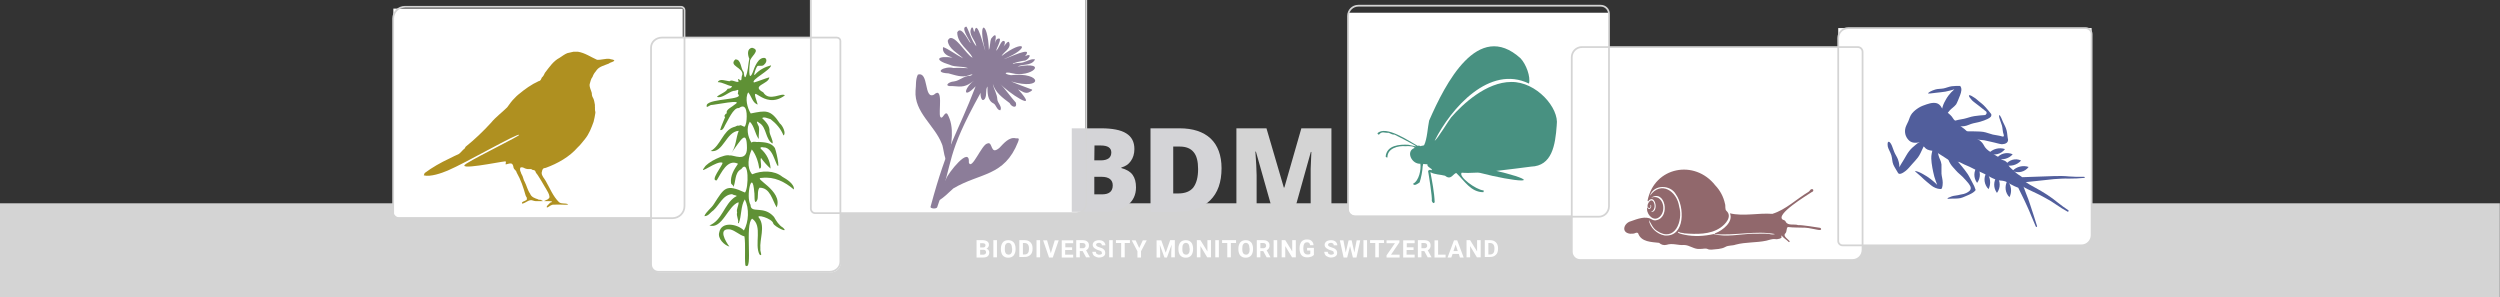 <?xml version="1.0" encoding="utf-8"?>
<!-- Generator: Adobe Illustrator 28.2.0, SVG Export Plug-In . SVG Version: 6.00 Build 0)  -->
<svg version="1.1" xmlns="http://www.w3.org/2000/svg" xmlns:xlink="http://www.w3.org/1999/xlink" x="0px" y="0px" width="1397px"
	 height="166.1px" viewBox="0 0 1397 166.1" style="enable-background:new 0 0 1397 166.1;" xml:space="preserve">
<rect x="0" y="0" width="1397" height="166.1" fill="#333333" stroke="none"/>
<style type="text/css">
	.st0{fill:#D4D4D4;}
	.st1{display:none;fill:#CCCB98;}
	.st2{display:none;}
	.st3{display:inline;}
	.st4{fill:#1A171B;}
	.st5{fill:#E32122;}
	.st6{display:inline;fill:#FFFFFF;}
	.st7{fill:none;}
	.st8{fill:#C2C078;}
	.st9{fill:#39A935;}
	.st10{fill-rule:evenodd;clip-rule:evenodd;fill:#FFFFFF;}
	.st11{fill:#D4D4D7;}
	.st12{fill:#FFFFFF;}
	.st13{fill:none;stroke:#D4D4D4;stroke-miterlimit:10;}
	.st14{fill-rule:evenodd;clip-rule:evenodd;fill:#5F9135;}
	.st15{fill-rule:evenodd;clip-rule:evenodd;fill:#489181;}
	.st16{fill:#515E9C;}
	.st17{fill:#8C7D99;}
	.st18{fill:#91686C;}
	.st19{fill:#AF9020;}
</style>
<g id="Hintergrund">
	<rect x="-1.4" y="113.6" class="st0" width="1398.3" height="52.6"/>
	<rect x="210.3" y="-59.2" class="st1" width="880.8" height="51.8"/>
	<g id="BAFU-Logo" class="st2">
		<g class="st3">
			<path class="st4" d="M258.8-96.7c0.4,0.3,0.9,0.4,1.6,0.4c0.9,0,1.6-0.5,1.6-1.5c0-1.4-3.3-1.6-3.3-3.5c0-1.2,1-1.9,2.3-1.9
				c0.4,0,0.9,0.1,1.4,0.2l-0.1,0.7c-0.3-0.2-0.8-0.3-1.3-0.3c-0.8,0-1.6,0.3-1.6,1.2c0,1.5,3.3,1.5,3.3,3.6c0,1.5-1.3,2.1-2.4,2.1
				c-0.7,0-1.3-0.2-1.6-0.3L258.8-96.7z"/>
			<path class="st4" d="M268.4-100.4c-0.4-0.2-0.8-0.3-1.1-0.3c-1.3,0-2,0.9-2,2.2c0,1.2,0.7,2.2,1.9,2.2c0.4,0,0.8-0.1,1.2-0.2
				l0.1,0.6c-0.5,0.2-0.9,0.2-1.4,0.2c-1.7,0-2.5-1.3-2.5-2.8c0-1.6,1-2.8,2.6-2.8c0.6,0,1.1,0.2,1.3,0.2L268.4-100.4z"/>
			<path class="st4" d="M270.3-103.6h0.7v3.4l0,0c0.3-0.6,0.9-1,1.6-1c1.4,0,1.8,0.9,1.8,2.3v3.2h-0.7V-99c0-0.9-0.2-1.7-1.3-1.7
				c-1.2,0-1.6,1.1-1.6,2v2.8h-0.7L270.3-103.6L270.3-103.6z"/>
			<path class="st4" d="M282.4-95.8h-0.8l-1.5-4.6l0,0l-1.5,4.6h-0.8l-1.7-5.3h0.7l1.4,4.6l0,0l1.5-4.6h0.8l1.4,4.6l0,0l1.5-4.6h0.7
				L282.4-95.8z"/>
			<path class="st4" d="M289.4-96c-0.5,0.2-1,0.3-1.5,0.3c-1.8,0-2.4-1.2-2.4-2.8c0-1.6,0.9-2.8,2.2-2.8c1.5,0,2.1,1.2,2.1,2.6v0.3
				h-3.6c0,1.1,0.6,2,1.8,2c0.5,0,1.2-0.2,1.5-0.4L289.4-96L289.4-96z M289.1-98.8c0-0.9-0.4-1.8-1.4-1.8s-1.6,1-1.6,1.8H289.1z"/>
			<path class="st4" d="M292.5-102.5h-0.7v-0.9h0.7V-102.5z M291.9-101.1h0.7v5.3h-0.7V-101.1z"/>
			<path class="st4" d="M294.5-96.4l3.2-4.2h-3.1v-0.6h3.8v0.6l-3.2,4.2h3.2v0.6h-4L294.5-96.4L294.5-96.4z"/>
			<path class="st4" d="M304-96c-0.5,0.2-1,0.3-1.5,0.3c-1.8,0-2.4-1.2-2.4-2.8c0-1.6,0.9-2.8,2.2-2.8c1.5,0,2.1,1.2,2.1,2.6v0.3
				h-3.6c0,1.1,0.6,2,1.8,2c0.5,0,1.2-0.2,1.5-0.4L304-96L304-96z M303.7-98.8c0-0.9-0.4-1.8-1.4-1.8s-1.6,1-1.6,1.8H303.7z"/>
			<path class="st4" d="M306.4-99.9c0-0.6,0-0.8,0-1.2h0.7v1l0,0c0.2-0.6,0.7-1.1,1.4-1.1c0.2,0,0.3,0,0.5,0.1v0.7
				c-0.1,0-0.3-0.1-0.5-0.1c-1,0-1.3,1.2-1.3,2.1v2.6h-0.7L306.4-99.9L306.4-99.9z"/>
			<path class="st4" d="M311.4-102.5h-0.7v-0.9h0.7V-102.5z M310.7-101.1h0.7v5.3h-0.7V-101.1z"/>
			<path class="st4" d="M313.4-96.6c0.4,0.2,0.9,0.3,1.4,0.3c0.6,0,1.2-0.3,1.2-0.9c0-1.3-2.5-1.1-2.5-2.6c0-1.1,0.9-1.4,1.7-1.4
				c0.3,0,0.8,0.1,1.3,0.2l-0.1,0.6c-0.3-0.2-0.8-0.2-1.2-0.2c-0.7,0-1.1,0.2-1.1,0.9c0,1,2.6,0.9,2.6,2.6c0,1.1-1,1.5-1.9,1.5
				c-0.5,0-1-0.1-1.5-0.2L313.4-96.6z"/>
			<path class="st4" d="M322.1-100.4c-0.4-0.2-0.8-0.3-1.1-0.3c-1.3,0-2,0.9-2,2.2c0,1.2,0.7,2.2,1.9,2.2c0.4,0,0.8-0.1,1.2-0.2
				l0.1,0.6c-0.5,0.2-0.9,0.2-1.4,0.2c-1.7,0-2.5-1.3-2.5-2.8c0-1.6,1-2.8,2.6-2.8c0.6,0,1.1,0.2,1.3,0.2L322.1-100.4z"/>
			<path class="st4" d="M324.1-103.6h0.7v3.4l0,0c0.3-0.6,0.9-1,1.6-1c1.4,0,1.8,0.9,1.8,2.3v3.2h-0.7V-99c0-0.9-0.2-1.7-1.3-1.7
				c-1.2,0-1.6,1.1-1.6,2v2.8h-0.7L324.1-103.6L324.1-103.6z"/>
			<path class="st4" d="M334.3-96c-0.5,0.2-1,0.3-1.5,0.3c-1.8,0-2.4-1.2-2.4-2.8c0-1.6,0.9-2.8,2.2-2.8c1.5,0,2.1,1.2,2.1,2.6v0.3
				h-3.6c0,1.1,0.6,2,1.8,2c0.5,0,1.2-0.2,1.5-0.4L334.3-96L334.3-96z M334-98.8c0-0.9-0.4-1.8-1.4-1.8s-1.6,1-1.6,1.8H334z"/>
			<path class="st4" d="M340.2-103.1h3.6v0.6H341v2.6h2.7v0.6H341v2.8h3v0.6h-3.7L340.2-103.1L340.2-103.1z"/>
			<path class="st4" d="M346.8-102.5h-0.7v-0.9h0.7V-102.5z M346.1-101.1h0.7v5.3h-0.7V-101.1z"/>
			<path class="st4" d="M353.5-95.8h-0.7v-0.8l0,0c-0.4,0.7-0.9,1-1.7,1c-1.5,0-2.2-1.2-2.2-2.8c0-1.6,0.6-2.8,2.2-2.8
				c1,0,1.6,0.8,1.7,1l0,0v-3.4h0.7V-95.8z M351.2-96.2c1.2,0,1.6-1.2,1.6-2.2s-0.4-2.2-1.6-2.2s-1.6,1.2-1.6,2.2
				C349.7-97.4,350-96.2,351.2-96.2z"/>
			<path class="st4" d="M360.1-96.2c0,1.5-0.7,2.7-2.5,2.7c-0.7,0-1.3-0.2-1.6-0.3v-0.7c0.4,0.2,1,0.4,1.6,0.4
				c1.7,0,1.8-1.2,1.8-2.7l0,0c-0.4,0.8-0.9,1-1.6,1c-1.7,0-2.2-1.5-2.2-2.7c0-1.6,0.6-2.8,2.2-2.8c0.7,0,1.2,0.1,1.7,0.7l0,0v-0.6
				h0.7L360.1-96.2L360.1-96.2z M357.8-96.4c1.2,0,1.6-1.1,1.6-2.1c0-1.3-0.4-2.2-1.6-2.2s-1.6,1.2-1.6,2.2
				C356.3-97.4,356.7-96.4,357.8-96.4z"/>
			<path class="st4" d="M366-96c-0.5,0.2-1,0.3-1.5,0.3c-1.8,0-2.4-1.2-2.4-2.8c0-1.6,0.9-2.8,2.2-2.8c1.5,0,2.1,1.2,2.1,2.6v0.3
				h-3.6c0,1.1,0.6,2,1.8,2c0.5,0,1.2-0.2,1.5-0.4L366-96L366-96z M365.7-98.8c0-0.9-0.4-1.8-1.4-1.8s-1.6,1-1.6,1.8H365.7z"/>
			<path class="st4" d="M368.5-99.9c0-0.4,0-0.8,0-1.2h0.6v0.9l0,0c0.2-0.5,0.6-1.1,1.7-1.1c1.3,0,1.8,0.9,1.8,2v3.4H372V-99
				c0-1-0.4-1.6-1.3-1.6c-1.2,0-1.6,1.1-1.6,1.9v2.9h-0.7L368.5-99.9L368.5-99.9z"/>
			<path class="st4" d="M377.2-101.2c1.7,0,2.5,1.3,2.5,2.8s-0.8,2.8-2.5,2.8s-2.5-1.3-2.5-2.8C374.7-99.9,375.4-101.2,377.2-101.2z
				 M377.2-96.2c1.1,0,1.8-1,1.8-2.2s-0.6-2.2-1.8-2.2c-1.1,0-1.8,1-1.8,2.2C375.4-97.2,376-96.2,377.2-96.2z"/>
			<path class="st4" d="M381.3-96.6c0.4,0.2,0.9,0.3,1.4,0.3c0.6,0,1.2-0.3,1.2-0.9c0-1.3-2.5-1.1-2.5-2.6c0-1.1,0.9-1.4,1.7-1.4
				c0.3,0,0.8,0.1,1.3,0.2l-0.1,0.6c-0.3-0.2-0.8-0.2-1.2-0.2c-0.7,0-1.1,0.2-1.1,0.9c0,1,2.6,0.9,2.6,2.6c0,1.1-1,1.5-1.9,1.5
				c-0.5,0-1-0.1-1.5-0.2L381.3-96.6z"/>
			<path class="st4" d="M386.1-96.6c0.4,0.2,0.9,0.3,1.4,0.3c0.6,0,1.2-0.3,1.2-0.9c0-1.3-2.5-1.1-2.5-2.6c0-1.1,0.9-1.4,1.7-1.4
				c0.3,0,0.8,0.1,1.3,0.2l-0.1,0.6c-0.3-0.2-0.8-0.2-1.2-0.2c-0.7,0-1.1,0.2-1.1,0.9c0,1,2.6,0.9,2.6,2.6c0,1.1-1,1.5-1.9,1.5
				c-0.5,0-1-0.1-1.5-0.2L386.1-96.6z"/>
			<path class="st4" d="M395-96c-0.5,0.2-1,0.3-1.5,0.3c-1.8,0-2.4-1.2-2.4-2.8c0-1.6,0.9-2.8,2.2-2.8c1.5,0,2.1,1.2,2.1,2.6v0.3
				h-3.6c0,1.1,0.6,2,1.8,2c0.5,0,1.2-0.2,1.5-0.4L395-96L395-96z M394.6-98.8c0-0.9-0.4-1.8-1.4-1.8s-1.6,1-1.6,1.8H394.6z"/>
			<path class="st4" d="M397.4-99.9c0-0.4,0-0.8,0-1.2h0.6v0.9l0,0c0.2-0.5,0.6-1.1,1.7-1.1c1.3,0,1.8,0.9,1.8,2v3.4h-0.7V-99
				c0-1-0.4-1.6-1.3-1.6c-1.2,0-1.6,1.1-1.6,1.9v2.9h-0.7L397.4-99.9L397.4-99.9z"/>
			<path class="st4" d="M403.6-96.6c0.4,0.2,0.9,0.3,1.4,0.3c0.6,0,1.2-0.3,1.2-0.9c0-1.3-2.5-1.1-2.5-2.6c0-1.1,0.9-1.4,1.7-1.4
				c0.3,0,0.8,0.1,1.3,0.2l-0.1,0.6c-0.3-0.2-0.8-0.2-1.2-0.2c-0.7,0-1.1,0.2-1.1,0.9c0,1,2.6,0.9,2.6,2.6c0,1.1-1,1.5-1.9,1.5
				c-0.5,0-1-0.1-1.5-0.2L403.6-96.6z"/>
			<path class="st4" d="M412.3-100.4c-0.4-0.2-0.8-0.3-1.1-0.3c-1.3,0-2,0.9-2,2.2c0,1.2,0.7,2.2,1.9,2.2c0.4,0,0.8-0.1,1.2-0.2
				l0.1,0.6c-0.5,0.2-0.9,0.2-1.4,0.2c-1.7,0-2.5-1.3-2.5-2.8c0-1.6,1-2.8,2.6-2.8c0.6,0,1.1,0.2,1.3,0.2L412.3-100.4z"/>
			<path class="st4" d="M414.3-103.6h0.7v3.4l0,0c0.3-0.6,0.9-1,1.6-1c1.4,0,1.8,0.9,1.8,2.3v3.2h-0.7V-99c0-0.9-0.2-1.7-1.3-1.7
				c-1.2,0-1.6,1.1-1.6,2v2.8h-0.7L414.3-103.6L414.3-103.6z"/>
			<path class="st4" d="M424-96.7L424-96.7c-0.3,0.6-1,1-1.7,1c-1.5,0-1.8-1-1.8-1.5c0-1.8,1.9-1.9,3.3-1.9h0.1v-0.3
				c0-0.9-0.3-1.4-1.2-1.4c-0.5,0-1.1,0.1-1.6,0.4v-0.6c0.4-0.2,1.1-0.4,1.6-0.4c1.3,0,1.9,0.6,1.9,2v2.3c0,0.4,0,0.8,0,1.1H424
				V-96.7L424-96.7z M423.9-98.5h-0.2c-1.1,0-2.5,0.1-2.5,1.3c0,0.7,0.5,1,1.1,1c1.5,0,1.6-1.3,1.6-1.9V-98.5L423.9-98.5z"/>
			<path class="st4" d="M427.4-100.6h-1.1v-0.6h1.1v-0.4c0-1.1,0-2.2,1.4-2.2c0.2,0,0.5,0,0.6,0.1v0.6c-0.1-0.1-0.3-0.1-0.5-0.1
				c-0.9,0-0.8,1-0.8,1.6v0.5h1.2v0.6H428v4.8h-0.7v-4.9H427.4z"/>
			<path class="st4" d="M433.5-100.6h-1.2v3.4c0,0.5,0.2,0.9,0.7,0.9c0.2,0,0.4-0.1,0.6-0.1v0.5c-0.2,0.1-0.5,0.2-0.8,0.2
				c-1.2,0-1.2-0.8-1.2-1.8v-3.1h-1v-0.6h1v-1.3l0.7-0.2v1.5h1.2L433.5-100.6L433.5-100.6z"/>
			<path class="st4" d="M263.9-87.9c-0.5-0.2-1.1-0.3-1.6-0.3c-1.9,0-3,1.3-3,3.1c0,1.8,1,3.1,3,3.1c0.5,0,1.2-0.1,1.6-0.3v0.6
				c-0.4,0.2-1.2,0.3-1.7,0.3c-2.3,0-3.7-1.5-3.7-3.8c0-2.2,1.4-3.8,3.7-3.8c0.4,0,1.3,0.1,1.7,0.3V-87.9z"/>
			<path class="st4" d="M268.4-86.9c1.7,0,2.5,1.3,2.5,2.8s-0.8,2.8-2.5,2.8s-2.5-1.3-2.5-2.8C265.9-85.5,266.7-86.9,268.4-86.9z
				 M268.4-81.9c1.1,0,1.8-1,1.8-2.2s-0.6-2.2-1.8-2.2c-1.1,0-1.8,1-1.8,2.2S267.2-81.9,268.4-81.9z"/>
			<path class="st4" d="M272.9-85.5c0-0.4,0-0.8,0-1.2h0.6v0.9l0,0c0.2-0.5,0.6-1.1,1.7-1.1c1.3,0,1.8,0.9,1.8,2v3.4h-0.7v-3.2
				c0-1-0.4-1.6-1.3-1.6c-1.2,0-1.6,1.1-1.6,1.9v2.9h-0.7L272.9-85.5L272.9-85.5z"/>
			<path class="st4" d="M280-86.2h-1.1v-0.6h1.1v-0.4c0-1.1,0-2.2,1.4-2.2c0.2,0,0.5,0,0.6,0.1v0.6c-0.1-0.1-0.3-0.1-0.5-0.1
				c-0.9,0-0.8,1-0.8,1.6v0.5h1.2v0.6h-1.2v4.8H280V-86.2L280-86.2z"/>
			<path class="st4" d="M287.3-81.6c-0.5,0.2-1,0.3-1.5,0.3c-1.8,0-2.4-1.2-2.4-2.8c0-1.6,0.9-2.8,2.2-2.8c1.5,0,2.1,1.2,2.1,2.6
				v0.3h-3.6c0,1.1,0.6,2,1.8,2c0.5,0,1.2-0.2,1.5-0.4L287.3-81.6L287.3-81.6z M287-84.5c0-0.9-0.4-1.8-1.4-1.8s-1.6,1-1.6,1.8H287z
				 M285.9-88.8h0.8l-1.3,1.5H285L285.9-88.8z"/>
			<path class="st4" d="M294-81.4h-0.7v-0.8l0,0c-0.4,0.7-0.9,1-1.7,1c-1.5,0-2.2-1.2-2.2-2.8c0-1.6,0.6-2.8,2.2-2.8
				c1,0,1.6,0.8,1.7,1l0,0v-3.4h0.7V-81.4z M291.8-81.9c1.2,0,1.6-1.2,1.6-2.2s-0.4-2.2-1.6-2.2s-1.6,1.2-1.6,2.2
				C290.2-83.1,290.5-81.9,291.8-81.9z"/>
			<path class="st4" d="M300-81.6c-0.5,0.2-1,0.3-1.5,0.3c-1.8,0-2.4-1.2-2.4-2.8c0-1.6,0.9-2.8,2.2-2.8c1.5,0,2.1,1.2,2.1,2.6v0.3
				h-3.6c0,1.1,0.6,2,1.8,2c0.5,0,1.2-0.2,1.5-0.4L300-81.6L300-81.6z M299.6-84.5c0-0.9-0.4-1.8-1.4-1.8s-1.6,1-1.6,1.8H299.6z
				 M298.5-88.8h0.8l-1.3,1.5h-0.5L298.5-88.8z"/>
			<path class="st4" d="M302.4-85.6c0-0.6,0-0.8,0-1.2h0.7v1l0,0c0.2-0.6,0.7-1.2,1.4-1.2c0.2,0,0.3,0,0.5,0.1v0.7
				c-0.1,0-0.3-0.1-0.5-0.1c-1,0-1.3,1.2-1.3,2.1v2.6h-0.7L302.4-85.6L302.4-85.6z"/>
			<path class="st4" d="M309.7-82.3L309.7-82.3c-0.3,0.6-1,1-1.7,1c-1.5,0-1.8-1-1.8-1.5c0-1.8,1.9-1.9,3.3-1.9h0.1V-85
				c0-0.9-0.3-1.4-1.2-1.4c-0.5,0-1.1,0.1-1.6,0.4v-0.6c0.4-0.2,1.1-0.4,1.6-0.4c1.3,0,1.9,0.6,1.9,2v2.3c0,0.4,0,0.8,0,1.1h-0.6
				L309.7-82.3L309.7-82.3z M309.7-84.1h-0.2c-1.1,0-2.5,0.1-2.5,1.3c0,0.7,0.5,1,1.1,1c1.5,0,1.6-1.3,1.6-1.9V-84.1L309.7-84.1z"/>
			<path class="st4" d="M315-86.2h-1.2v3.4c0,0.5,0.2,0.9,0.7,0.9c0.2,0,0.4-0.1,0.6-0.1v0.5c-0.2,0.1-0.5,0.2-0.8,0.2
				c-1.2,0-1.2-0.8-1.2-1.8v-3.1h-1v-0.6h1V-88l0.7-0.2v1.5h1.2L315-86.2L315-86.2z"/>
			<path class="st4" d="M317.6-88.2H317V-89h0.7v0.8H317.6z M317-86.8h0.7v5.3H317V-86.8z"/>
			<path class="st4" d="M322.2-86.9c1.7,0,2.5,1.3,2.5,2.8s-0.8,2.8-2.5,2.8s-2.5-1.3-2.5-2.8C319.7-85.5,320.5-86.9,322.2-86.9z
				 M322.2-81.9c1.1,0,1.8-1,1.8-2.2s-0.6-2.2-1.8-2.2c-1.1,0-1.8,1-1.8,2.2S321-81.9,322.2-81.9z"/>
			<path class="st4" d="M326.7-85.5c0-0.4,0-0.8,0-1.2h0.6v0.9l0,0c0.2-0.5,0.6-1.1,1.7-1.1c1.3,0,1.8,0.9,1.8,2v3.4h-0.7v-3.2
				c0-1-0.4-1.6-1.3-1.6c-1.2,0-1.6,1.1-1.6,1.9v2.9h-0.7L326.7-85.5L326.7-85.5z"/>
			<path class="st4" d="M336.5-82.2c0.4,0.2,0.9,0.3,1.4,0.3c0.6,0,1.2-0.3,1.2-0.9c0-1.3-2.5-1.1-2.5-2.6c0-1.1,0.9-1.4,1.7-1.4
				c0.3,0,0.8,0.1,1.3,0.2l-0.1,0.6c-0.3-0.2-0.8-0.2-1.2-0.2c-0.7,0-1.1,0.2-1.1,0.9c0,1,2.6,0.9,2.6,2.6c0,1.1-1,1.5-1.9,1.5
				c-0.5,0-1-0.1-1.5-0.2L336.5-82.2z"/>
			<path class="st4" d="M345.9-82.7c0,0.4,0,0.8,0,1.2h-0.6v-0.9l0,0c-0.2,0.5-0.6,1.1-1.7,1.1c-1.3,0-1.8-0.9-1.8-2v-3.4h0.7v3.2
				c0,1,0.4,1.6,1.3,1.6c1.2,0,1.6-1.1,1.6-1.9v-2.9h0.7L345.9-82.7L345.9-82.7z"/>
			<path class="st4" d="M349-88.2h-0.7V-89h0.7V-88.2z M348.4-86.8h0.7v5.3h-0.7V-86.8z"/>
			<path class="st4" d="M351.1-82.2c0.4,0.2,0.9,0.3,1.4,0.3c0.6,0,1.2-0.3,1.2-0.9c0-1.3-2.5-1.1-2.5-2.6c0-1.1,0.9-1.4,1.7-1.4
				c0.3,0,0.8,0.1,1.3,0.2l-0.1,0.6c-0.3-0.2-0.8-0.2-1.2-0.2c-0.7,0-1.1,0.2-1.1,0.9c0,1,2.6,0.9,2.6,2.6c0,1.1-1,1.5-1.9,1.5
				c-0.5,0-1-0.1-1.5-0.2L351.1-82.2z"/>
			<path class="st4" d="M355.9-82.2c0.4,0.2,0.9,0.3,1.4,0.3c0.6,0,1.2-0.3,1.2-0.9c0-1.3-2.5-1.1-2.5-2.6c0-1.1,0.9-1.4,1.7-1.4
				c0.3,0,0.8,0.1,1.3,0.2l-0.1,0.6c-0.3-0.2-0.8-0.2-1.2-0.2c-0.7,0-1.1,0.2-1.1,0.9c0,1,2.6,0.9,2.6,2.6c0,1.1-1,1.5-1.9,1.5
				c-0.5,0-1-0.1-1.5-0.2L355.9-82.2z"/>
			<path class="st4" d="M364.8-81.6c-0.5,0.2-1,0.3-1.5,0.3c-1.8,0-2.4-1.2-2.4-2.8c0-1.6,0.9-2.8,2.2-2.8c1.5,0,2.1,1.2,2.1,2.6
				v0.3h-3.6c0,1.1,0.6,2,1.8,2c0.5,0,1.2-0.2,1.5-0.4L364.8-81.6L364.8-81.6z M364.4-84.5c0-0.9-0.4-1.8-1.4-1.8s-1.6,1-1.6,1.8
				H364.4z"/>
			<path class="st4" d="M263.9-73.5c-0.5-0.2-1.1-0.3-1.6-0.3c-1.9,0-3,1.3-3,3.1c0,1.8,1,3.1,3,3.1c0.5,0,1.2-0.1,1.6-0.3v0.6
				c-0.4,0.2-1.2,0.3-1.7,0.3c-2.3,0-3.7-1.5-3.7-3.8c0-2.2,1.4-3.8,3.7-3.8c0.4,0,1.3,0.1,1.7,0.3V-73.5z"/>
			<path class="st4" d="M268.4-72.5c1.7,0,2.5,1.3,2.5,2.8s-0.8,2.8-2.5,2.8s-2.5-1.3-2.5-2.8S266.7-72.5,268.4-72.5z M268.4-67.5
				c1.1,0,1.8-1,1.8-2.2s-0.6-2.2-1.8-2.2c-1.1,0-1.8,1-1.8,2.2S267.2-67.5,268.4-67.5z"/>
			<path class="st4" d="M272.9-71.2c0-0.4,0-0.8,0-1.2h0.6v0.9l0,0c0.2-0.5,0.6-1.1,1.7-1.1c1.3,0,1.8,0.9,1.8,2v3.4h-0.7v-3.2
				c0-1-0.4-1.6-1.3-1.6c-1.2,0-1.6,1.1-1.6,1.9v2.9h-0.7L272.9-71.2L272.9-71.2z"/>
			<path class="st4" d="M280-71.8h-1.1v-0.6h1.1v-0.4c0-1.1,0-2.2,1.4-2.2c0.2,0,0.5,0,0.6,0.1v0.6c-0.1-0.1-0.3-0.1-0.5-0.1
				c-0.9,0-0.8,1-0.8,1.6v0.5h1.2v0.6h-1.2v4.8H280V-71.8L280-71.8z"/>
			<path class="st4" d="M287.3-67.3c-0.5,0.2-1,0.3-1.5,0.3c-1.8,0-2.4-1.2-2.4-2.8c0-1.6,0.9-2.8,2.2-2.8c1.5,0,2.1,1.2,2.1,2.6
				v0.3h-3.6c0,1.1,0.6,2,1.8,2c0.5,0,1.2-0.2,1.5-0.4L287.3-67.3L287.3-67.3z M287-70.1c0-0.9-0.4-1.8-1.4-1.8s-1.6,1-1.6,1.8H287z
				"/>
			<path class="st4" d="M294-67.1h-0.7v-0.8l0,0c-0.4,0.7-0.9,1-1.7,1c-1.5,0-2.2-1.2-2.2-2.8c0-1.6,0.6-2.8,2.2-2.8
				c1,0,1.6,0.8,1.7,1l0,0v-3.4h0.7V-67.1z M291.8-67.5c1.2,0,1.6-1.2,1.6-2.2s-0.4-2.2-1.6-2.2s-1.6,1.2-1.6,2.2
				C290.2-68.7,290.5-67.5,291.8-67.5z"/>
			<path class="st4" d="M300-67.3c-0.5,0.2-1,0.3-1.5,0.3c-1.8,0-2.4-1.2-2.4-2.8c0-1.6,0.9-2.8,2.2-2.8c1.5,0,2.1,1.2,2.1,2.6v0.3
				h-3.6c0,1.1,0.6,2,1.8,2c0.5,0,1.2-0.2,1.5-0.4L300-67.3L300-67.3z M299.6-70.1c0-0.9-0.4-1.8-1.4-1.8s-1.6,1-1.6,1.8H299.6z"/>
			<path class="st4" d="M302.4-71.2c0-0.6,0-0.8,0-1.2h0.7v1l0,0c0.2-0.6,0.7-1.1,1.4-1.1c0.2,0,0.3,0,0.5,0.1v0.7
				c-0.1,0-0.3-0.1-0.5-0.1c-1,0-1.3,1.2-1.3,2.1v2.6h-0.7L302.4-71.2L302.4-71.2z"/>
			<path class="st4" d="M309.7-67.9L309.7-67.9c-0.3,0.6-1,1-1.7,1c-1.5,0-1.8-1-1.8-1.5c0-1.8,1.9-1.9,3.3-1.9h0.1v-0.3
				c0-0.9-0.3-1.4-1.2-1.4c-0.5,0-1.1,0.1-1.6,0.4v-0.6c0.4-0.2,1.1-0.4,1.6-0.4c1.3,0,1.9,0.6,1.9,2v2.3c0,0.4,0,0.8,0,1.1h-0.6
				L309.7-67.9L309.7-67.9z M309.7-69.8h-0.2c-1.1,0-2.5,0.1-2.5,1.3c0,0.7,0.5,1,1.1,1c1.5,0,1.6-1.3,1.6-1.9V-69.8L309.7-69.8z"/>
			<path class="st4" d="M312.2-67.6l3.2-4.2h-3.1v-0.6h3.8v0.6l-3.2,4.2h3.2v0.6h-4L312.2-67.6L312.2-67.6z"/>
			<path class="st4" d="M318.8-73.8h-0.7v-0.9h0.7V-73.8z M318.1-72.4h0.7v5.3h-0.7V-72.4z"/>
			<path class="st4" d="M323.3-72.5c1.7,0,2.5,1.3,2.5,2.8S325-67,323.3-67s-2.5-1.3-2.5-2.8C320.9-71.2,321.6-72.5,323.3-72.5z
				 M323.3-67.5c1.1,0,1.8-1,1.8-2.2s-0.6-2.2-1.8-2.2c-1.1,0-1.8,1-1.8,2.2C321.6-68.5,322.2-67.5,323.3-67.5z"/>
			<path class="st4" d="M327.9-71.2c0-0.4,0-0.8,0-1.2h0.6v0.9l0,0c0.2-0.5,0.6-1.1,1.7-1.1c1.3,0,1.8,0.9,1.8,2v3.4h-0.7v-3.2
				c0-1-0.4-1.6-1.3-1.6c-1.2,0-1.6,1.1-1.6,1.9v2.9h-0.7L327.9-71.2L327.9-71.2z"/>
			<path class="st4" d="M338-67.3c-0.5,0.2-1,0.3-1.5,0.3c-1.8,0-2.4-1.2-2.4-2.8c0-1.6,0.9-2.8,2.2-2.8c1.5,0,2.1,1.2,2.1,2.6v0.3
				h-3.6c0,1.1,0.6,2,1.8,2c0.5,0,1.2-0.2,1.5-0.4L338-67.3L338-67.3z M337.7-70.1c0-0.9-0.4-1.8-1.4-1.8s-1.6,1-1.6,1.8H337.7z"/>
			<path class="st4" d="M344-68c0.4,0.3,0.9,0.4,1.6,0.4c0.9,0,1.6-0.5,1.6-1.5c0-1.4-3.3-1.6-3.3-3.5c0-1.2,1-1.9,2.3-1.9
				c0.4,0,0.9,0.1,1.4,0.2l-0.1,0.7c-0.3-0.2-0.8-0.3-1.3-0.3c-0.8,0-1.6,0.3-1.6,1.2c0,1.5,3.3,1.5,3.3,3.6c0,1.5-1.3,2.1-2.4,2.1
				c-0.7,0-1.3-0.2-1.6-0.3L344-68z"/>
			<path class="st4" d="M351.9-67.1h-0.8l-1.8-5.3h0.7l1.5,4.6l0,0l1.5-4.6h0.7L351.9-67.1z"/>
			<path class="st4" d="M356.2-73.8h-0.7v-0.9h0.7V-73.8z M355.5-72.4h0.7v5.3h-0.7V-72.4z"/>
			<path class="st4" d="M358.1-67.6l3.2-4.2h-3.1v-0.6h3.8v0.6l-3.2,4.2h3.2v0.6h-4L358.1-67.6L358.1-67.6z"/>
			<path class="st4" d="M363.6-67.6l3.2-4.2h-3.1v-0.6h3.8v0.6l-3.2,4.2h3.2v0.6h-4L363.6-67.6L363.6-67.6z"/>
			<path class="st4" d="M373.1-67.3c-0.5,0.2-1,0.3-1.5,0.3c-1.8,0-2.4-1.2-2.4-2.8c0-1.6,0.9-2.8,2.2-2.8c1.5,0,2.1,1.2,2.1,2.6
				v0.3h-3.6c0,1.1,0.6,2,1.8,2c0.5,0,1.2-0.2,1.5-0.4L373.1-67.3L373.1-67.3z M372.7-70.1c0-0.9-0.4-1.8-1.4-1.8s-1.6,1-1.6,1.8
				H372.7z"/>
			<path class="st4" d="M375.5-71.2c0-0.6,0-0.8,0-1.2h0.7v1l0,0c0.2-0.6,0.7-1.1,1.4-1.1c0.2,0,0.3,0,0.5,0.1v0.7
				c-0.1,0-0.3-0.1-0.5-0.1c-1,0-1.3,1.2-1.3,2.1v2.6h-0.7L375.5-71.2L375.5-71.2z"/>
			<path class="st4" d="M382.9-67.9L382.9-67.9c-0.3,0.6-1,1-1.7,1c-1.5,0-1.8-1-1.8-1.5c0-1.8,1.9-1.9,3.3-1.9h0.1v-0.3
				c0-0.9-0.3-1.4-1.2-1.4c-0.5,0-1.1,0.1-1.6,0.4v-0.6c0.4-0.2,1.1-0.4,1.6-0.4c1.3,0,1.9,0.6,1.9,2v2.3c0,0.4,0,0.8,0,1.1h-0.6
				L382.9-67.9L382.9-67.9z M382.8-69.8h-0.2c-1.1,0-2.5,0.1-2.5,1.3c0,0.7,0.5,1,1.1,1c1.5,0,1.6-1.3,1.6-1.9V-69.8L382.8-69.8z"/>
			<path class="st4" d="M263.9-59.2c-0.5-0.2-1.1-0.3-1.6-0.3c-1.9,0-3,1.3-3,3.1s1,3.1,3,3.1c0.5,0,1.2-0.1,1.6-0.3v0.6
				c-0.4,0.2-1.2,0.3-1.7,0.3c-2.3,0-3.7-1.5-3.7-3.8c0-2.2,1.4-3.8,3.7-3.8c0.4,0,1.3,0.1,1.7,0.3V-59.2z"/>
			<path class="st4" d="M268.4-58.2c1.7,0,2.5,1.3,2.5,2.8s-0.8,2.8-2.5,2.8s-2.5-1.3-2.5-2.8C265.9-56.8,266.7-58.2,268.4-58.2z
				 M268.4-53.2c1.1,0,1.8-1,1.8-2.2s-0.6-2.2-1.8-2.2c-1.1,0-1.8,1-1.8,2.2S267.2-53.2,268.4-53.2z"/>
			<path class="st4" d="M272.9-56.8c0-0.4,0-0.8,0-1.2h0.6v1l0,0c0.2-0.5,0.6-1.1,1.7-1.1c1.3,0,1.8,0.9,1.8,2v3.4h-0.7V-56
				c0-1-0.4-1.6-1.3-1.6c-1.2,0-1.6,1-1.6,1.9v2.9h-0.7L272.9-56.8L272.9-56.8z"/>
			<path class="st4" d="M280-57.5h-1.1V-58h1.1v-0.4c0-1.1,0-2.2,1.4-2.2c0.2,0,0.5,0,0.6,0.1v0.6c-0.1-0.1-0.3-0.1-0.5-0.1
				c-0.9,0-0.8,1-0.8,1.6v0.5h1.2v0.6h-1.2v4.8H280V-57.5z"/>
			<path class="st4" d="M287.3-52.9c-0.5,0.2-1,0.3-1.5,0.3c-1.8,0-2.4-1.2-2.4-2.8s0.9-2.8,2.2-2.8c1.5,0,2.1,1.2,2.1,2.6v0.3h-3.6
				c0,1.1,0.6,2,1.8,2c0.5,0,1.2-0.2,1.5-0.4L287.3-52.9L287.3-52.9z M287-55.8c0-0.9-0.4-1.8-1.4-1.8s-1.6,1-1.6,1.8H287z"/>
			<path class="st4" d="M294-52.7h-0.7v-0.8l0,0c-0.4,0.7-0.9,1-1.7,1c-1.5,0-2.2-1.2-2.2-2.8s0.6-2.8,2.2-2.8c1,0,1.6,0.8,1.7,1
				l0,0v-3.4h0.7V-52.7z M291.8-53.2c1.2,0,1.6-1.2,1.6-2.2s-0.4-2.2-1.6-2.2s-1.6,1.2-1.6,2.2C290.2-54.4,290.5-53.2,291.8-53.2z"
				/>
			<path class="st4" d="M300-52.9c-0.5,0.2-1,0.3-1.5,0.3c-1.8,0-2.4-1.2-2.4-2.8s0.9-2.8,2.2-2.8c1.5,0,2.1,1.2,2.1,2.6v0.3h-3.6
				c0,1.1,0.6,2,1.8,2c0.5,0,1.2-0.2,1.5-0.4L300-52.9L300-52.9z M299.6-55.8c0-0.9-0.4-1.8-1.4-1.8s-1.6,1-1.6,1.8H299.6z"/>
			<path class="st4" d="M302.4-56.9c0-0.6,0-0.8,0-1.2h0.7v1l0,0c0.2-0.6,0.7-1.1,1.4-1.1c0.2,0,0.3,0,0.5,0.1v0.7
				c-0.1,0-0.3-0.1-0.5-0.1c-1,0-1.3,1.2-1.3,2.1v2.6h-0.7L302.4-56.9L302.4-56.9z"/>
			<path class="st4" d="M309.7-53.6L309.7-53.6c-0.3,0.6-1,1-1.7,1c-1.5,0-1.8-1-1.8-1.5c0-1.8,1.9-1.9,3.3-1.9h0.1v-0.3
				c0-0.9-0.3-1.4-1.2-1.4c-0.5,0-1.1,0.1-1.6,0.4v-0.6c0.4-0.2,1.1-0.4,1.6-0.4c1.3,0,1.9,0.6,1.9,2v2.3c0,0.4,0,0.8,0,1.1h-0.6
				L309.7-53.6L309.7-53.6z M309.7-55.4h-0.2c-1.1,0-2.5,0.1-2.5,1.3c0,0.7,0.5,1,1.1,1c1.5,0,1.6-1.3,1.6-1.9V-55.4L309.7-55.4z"/>
			<path class="st4" d="M312.2-53.3l3.2-4.2h-3.1V-58h3.8v0.6l-3.2,4.2h3.2v0.6h-4L312.2-53.3L312.2-53.3z"/>
			<path class="st4" d="M318.8-59.5h-0.7v-0.9h0.7V-59.5z M318.1-58h0.7v5.3h-0.7V-58z"/>
			<path class="st4" d="M325.4-54c0,0.4,0,0.8,0,1.2h-0.6v-1l0,0c-0.2,0.5-0.6,1.1-1.7,1.1c-1.3,0-1.8-0.9-1.8-2V-58h0.7v3.2
				c0,1,0.4,1.7,1.3,1.7c1.2,0,1.6-1,1.6-1.9v-3h0.7L325.4-54L325.4-54z"/>
			<path class="st4" d="M327.9-56.8c0-0.4,0-0.8,0-1.2h0.6v1l0,0c0.2-0.5,0.6-1.1,1.7-1.1c1.3,0,1.8,0.9,1.8,2v3.4h-0.7V-56
				c0-1-0.4-1.6-1.3-1.6c-1.2,0-1.6,1-1.6,1.9v2.9h-0.7L327.9-56.8L327.9-56.8z"/>
			<path class="st4" d="M337.6-53.5c0.4,0.2,0.9,0.3,1.4,0.3c0.6,0,1.2-0.3,1.2-1c0-1.3-2.5-1.1-2.5-2.6c0-1,0.9-1.5,1.7-1.5
				c0.3,0,0.8,0.1,1.3,0.2l-0.1,0.6c-0.3-0.2-0.8-0.2-1.2-0.2c-0.7,0-1.1,0.2-1.1,0.9c0,1,2.6,0.9,2.6,2.6c0,1.1-1,1.5-1.9,1.5
				c-0.5,0-1-0.1-1.5-0.2L337.6-53.5z"/>
			<path class="st4" d="M344.8-52.7H344l-1.8-5.3h0.7l1.5,4.6l0,0l1.5-4.6h0.7L344.8-52.7z"/>
			<path class="st4" d="M349-59.5h-0.7v-0.9h0.7V-59.5z M348.4-58h0.6v5.3h-0.7L348.4-58L348.4-58z"/>
			<path class="st4" d="M351-53.3l3.2-4.2h-3.1V-58h3.8v0.6l-3.2,4.2h3.2v0.6h-4L351-53.3L351-53.3z"/>
			<path class="st4" d="M356.9-56.9c0-0.6,0-0.8,0-1.2h0.7v1l0,0c0.2-0.6,0.7-1.1,1.4-1.1c0.2,0,0.3,0,0.5,0.1v0.7
				c-0.1,0-0.3-0.1-0.5-0.1c-1,0-1.3,1.2-1.3,2.1v2.6H357L356.9-56.9L356.9-56.9z"/>
			<path class="st4" d="M364.2-53.6L364.2-53.6c-0.3,0.6-1,1-1.7,1c-1.5,0-1.8-1-1.8-1.5c0-1.8,1.9-1.9,3.3-1.9h0.1v-0.3
				c0-0.9-0.3-1.4-1.2-1.4c-0.5,0-1.1,0.1-1.6,0.4v-0.6c0.4-0.2,1.1-0.4,1.6-0.4c1.3,0,1.9,0.6,1.9,2v2.3c0,0.4,0,0.8,0,1.1h-0.6
				L364.2-53.6L364.2-53.6z M364.2-55.4H364c-1.1,0-2.5,0.1-2.5,1.3c0,0.7,0.5,1,1.1,1c1.5,0,1.6-1.3,1.6-1.9V-55.4L364.2-55.4z"/>
			<path class="st4" d="M258.8-31.3h2.5c0.9,0,2.3,0.3,2.3,1.9c0,0.9-0.6,1.5-1.5,1.6l0,0c1,0.1,1.7,0.8,1.7,1.7
				c0,1.8-1.6,2.1-2.6,2.1h-2.5v-7.3H258.8z M260.3-28.4h0.6c0.6,0,1.4-0.1,1.4-0.9s-0.7-0.9-1.4-0.9h-0.6V-28.4L260.3-28.4z
				 M260.3-25.2h0.7c0.7,0,1.5-0.2,1.5-1c0-1-0.8-1.1-1.5-1.1h-0.7V-25.2z"/>
			<path class="st4" d="M270.1-24h-1.3v-0.7l0,0c-0.4,0.5-1,0.9-1.8,0.9c-1.3,0-1.8-0.9-1.8-2.1v-3.4h1.4v2.9c0,0.7,0,1.5,0.9,1.5
				c1,0,1.2-1.1,1.2-1.8v-2.6h1.4L270.1-24L270.1-24z"/>
			<path class="st4" d="M271.7-29.4h1.3v0.7l0,0c0.4-0.6,1-0.9,1.8-0.9c1.3,0,1.8,0.9,1.8,2.1v3.4h-1.4V-27c0-0.7,0-1.5-0.9-1.5
				c-1,0-1.2,1.1-1.2,1.8v2.6h-1.4L271.7-29.4L271.7-29.4z"/>
			<path class="st4" d="M281.8-24.6L281.8-24.6c-0.4,0.5-1,0.7-1.7,0.7c-1.6,0-2.2-1.4-2.2-2.8c0-1.5,0.6-2.8,2.2-2.8
				c0.7,0,1.2,0.2,1.6,0.8l0,0v-3.1h1.4v7.8h-1.4v-0.6H281.8z M280.5-25c0.9,0,1.2-1,1.2-1.7c0-0.8-0.4-1.7-1.2-1.7
				c-0.9,0-1.2,1-1.2,1.7C279.4-26,279.6-25,280.5-25z"/>
			<path class="st4" d="M289.1-24.3c-0.5,0.3-1.1,0.4-1.8,0.4c-1.8,0-2.8-1-2.8-2.8c0-1.5,0.8-2.8,2.5-2.8c2,0,2.5,1.4,2.5,3.2h-3.7
				c0.1,0.9,0.7,1.4,1.5,1.4c0.7,0,1.3-0.2,1.8-0.5V-24.3z M288.1-27.2c0-0.7-0.4-1.3-1.1-1.3s-1.2,0.5-1.2,1.3H288.1z"/>
			<path class="st4" d="M293.9-28.3c-0.4-0.1-0.7-0.2-1.2-0.2c-0.4,0-0.8,0.1-0.8,0.6c0,0.9,2.4,0.3,2.4,2.2c0,1.2-1.1,1.8-2.2,1.8
				c-0.5,0-1.1-0.1-1.6-0.2l0.1-1.1c0.4,0.2,0.9,0.4,1.4,0.4c0.4,0,0.9-0.1,0.9-0.7c0-1-2.4-0.3-2.4-2.3c0-1.2,1-1.7,2.1-1.7
				c0.7,0,1.1,0.1,1.5,0.2L293.9-28.3z"/>
			<path class="st4" d="M295.7-29.1c0.5-0.2,1.3-0.4,1.9-0.4c1.6,0,2.3,0.7,2.3,2.3v0.7c0,0.5,0,1,0,1.3c0,0.4,0,0.8,0.1,1.2h-1.2
				c0-0.3,0-0.6-0.1-0.8l0,0c-0.3,0.6-1,0.9-1.7,0.9c-1,0-1.9-0.6-1.9-1.6c0-0.8,0.4-1.3,0.9-1.5s1.2-0.3,1.8-0.3h0.8
				c0-0.9-0.4-1.2-1.2-1.2c-0.6,0-1.2,0.2-1.7,0.6L295.7-29.1z M297.4-24.9c0.4,0,0.8-0.2,1-0.5s0.3-0.7,0.3-1.1H298
				c-0.6,0-1.5,0.1-1.5,0.9C296.5-25.1,296.9-24.9,297.4-24.9z"/>
			<path class="st4" d="M301.4-29.4h1.3v0.8l0,0c0.4-0.7,1.1-0.9,1.6-0.9c0.8,0,1.3,0.3,1.6,1c0.3-0.6,1-1,1.7-1
				c1.3,0,1.7,0.9,1.7,2.1v3.4h-1.4v-3.2c0-0.5,0-1.2-0.8-1.2c-0.9,0-1,1.1-1,1.8v2.6h-1.4v-3.2c0-0.5,0-1.2-0.8-1.2
				c-0.9,0-1,1.1-1,1.8v2.6h-1.4L301.4-29.4L301.4-29.4z"/>
			<path class="st4" d="M311.3-28.4h-1v-1h1v-1.1l1.4-0.5v1.5h1.2v1h-1.2v2.5c0,0.5,0.1,0.9,0.7,0.9c0.2,0,0.5,0,0.6-0.1v1.1
				c-0.3,0.1-0.6,0.1-1,0.1c-1.1,0-1.7-0.7-1.7-1.7V-28.4L311.3-28.4z"/>
			<path class="st4" d="M318.6-28.4h-1v-1h1v-0.8c0-1.1,0.6-1.8,1.7-1.8c0.4,0,0.8,0,1,0.1l-0.1,1.2c-0.1-0.1-0.3-0.2-0.6-0.2
				c-0.5,0-0.6,0.4-0.6,0.8v0.7h1.2v1H320v4.3h-1.4V-28.4z"/>
			<path class="st4" d="M327.2-24h-1.3v-0.7l0,0c-0.4,0.5-1,0.9-1.8,0.9c-1.3,0-1.8-0.9-1.8-2.1v-3.4h1.4v2.9c0,0.7,0,1.5,0.9,1.5
				c1,0,1.2-1.1,1.2-1.8v-2.6h1.4L327.2-24L327.2-24z M323.1-30.4v-1.2h1.2v1.2C324.3-30.4,323.1-30.4,323.1-30.4z M326.4-31.6v1.2
				h-1.2v-1.2C325.2-31.6,326.4-31.6,326.4-31.6z"/>
			<path class="st4" d="M328.8-29.4h1.2v1.2l0,0c0.1-0.5,0.6-1.3,1.5-1.3c0.1,0,0.3,0,0.4,0v1.4c-0.1-0.1-0.4-0.1-0.6-0.1
				c-1.1,0-1.1,1.4-1.1,2.2v2h-1.4V-29.4L328.8-29.4z"/>
			<path class="st4" d="M336.1-31.3h1.5v4.2c0,1.2,0.4,2,1.5,2s1.5-0.8,1.5-2v-4.2h1.5v4.6c0,2-1.1,2.8-3,2.8s-3-0.8-3-2.8V-31.3z"
				/>
			<path class="st4" d="M343.7-29.4h1.3v0.8l0,0c0.4-0.7,1.1-0.9,1.6-0.9c0.8,0,1.3,0.3,1.6,1c0.3-0.6,1-1,1.7-1
				c1.3,0,1.7,0.9,1.7,2.1v3.4h-1.4v-3.2c0-0.5,0-1.2-0.8-1.2c-0.9,0-1,1.1-1,1.8v2.6H347v-3.2c0-0.5,0-1.2-0.8-1.2
				c-0.9,0-1,1.1-1,1.8v2.6h-1.4L343.7-29.4L343.7-29.4z"/>
			<path class="st4" d="M352.5-29.4h1.5l1.2,4l0,0l1.1-4h1.6l1.2,4l0,0l1.1-4h1.3l-1.6,5.4h-1.6l-1.2-4.1l0,0L356-24h-1.6
				L352.5-29.4z"/>
			<path class="st4" d="M366.9-24.3c-0.5,0.3-1.1,0.4-1.8,0.4c-1.8,0-2.8-1-2.8-2.8c0-1.5,0.8-2.8,2.5-2.8c2,0,2.5,1.4,2.5,3.2h-3.7
				c0.1,0.9,0.7,1.4,1.5,1.4c0.7,0,1.3-0.2,1.8-0.5V-24.3z M365.9-27.2c0-0.7-0.4-1.3-1.1-1.3s-1.2,0.5-1.2,1.3H365.9z"/>
			<path class="st4" d="M368.5-31.8h1.4v7.8h-1.4V-31.8z"/>
			<path class="st4" d="M372-28.4h-1v-1h1v-1.1l1.4-0.5v1.5h1.2v1h-1.2v2.5c0,0.5,0.1,0.9,0.7,0.9c0.2,0,0.5,0,0.6-0.1v1.1
				c-0.3,0.1-0.6,0.1-1,0.1c-1.1,0-1.7-0.7-1.7-1.7V-28.4L372-28.4z"/>
			<path class="st4" d="M378.9-31.3h2.5c0.9,0,2.3,0.3,2.3,1.9c0,0.9-0.6,1.5-1.5,1.6l0,0c1,0.1,1.7,0.8,1.7,1.7
				c0,1.8-1.6,2.1-2.6,2.1h-2.5v-7.3H378.9z M380.4-28.4h0.6c0.6,0,1.4-0.1,1.4-0.9s-0.7-0.9-1.4-0.9h-0.6V-28.4L380.4-28.4z
				 M380.4-25.2h0.7c0.7,0,1.5-0.2,1.5-1c0-1-0.8-1.1-1.5-1.1h-0.7V-25.2z"/>
			<path class="st4" d="M387.5-31.3h1.6L392-24h-1.6l-0.6-1.7h-3l-0.6,1.7h-1.5L387.5-31.3z M388.3-29.8L388.3-29.8l-1.1,3h2.1
				L388.3-29.8z"/>
			<path class="st4" d="M393.1-31.3h4v1.1h-2.6v1.8h2.5v1.1h-2.5v3.2H393L393.1-31.3L393.1-31.3z"/>
			<path class="st4" d="M398.4-31.3h1.5v4.2c0,1.2,0.4,2,1.5,2s1.5-0.8,1.5-2v-4.2h1.5v4.6c0,2-1.1,2.8-3,2.8s-3-0.8-3-2.8V-31.3z"
				/>
		</g>
		<g class="st3">
			<path class="st5" d="M246.8-103.4c0,0-5.5-2.4-14.7-2.4l0,0c-9.2,0-14.7,2.4-14.7,2.4s-0.5,10.7,1.6,16.7
				c3.7,10.6,13.1,13.6,13.1,13.6l0,0l0,0c0,0,9.4-3,13.1-13.6C247.3-92.7,246.8-103.4,246.8-103.4z"/>
		</g>
		<polygon class="st6" points="241.8,-94.2 241.8,-88.3 235,-88.3 235,-81.4 229.1,-81.4 229.1,-88.3 222.2,-88.3 222.2,-94.2 
			229.1,-94.2 229.1,-101 235,-101 235,-94.2 		"/>
	</g>
	<rect x="582.3" y="57" class="st7" width="156.8" height="67.9"/>
	<g id="Schriftzug_FR" class="st2">
		<g class="st3">
			<rect x="582.6" y="57.3" class="st7" width="156.8" height="67.9"/>
			<path class="st8" d="M613.3,91c0.5-1.8,0.8-3.5,1.3-5.3c1.2-4.6,2.5-9.2,3.8-13.8c0.7-2.8,1.4-5.6,2.1-8.4l0.5-0.3l17.6-0.2
				l0.4,0.4c0.2,7.9,0.3,11.3,0.9,22.1c0.4,7.7,0.8,15.5,1.2,23.2l-0.4,0.4c-5.3-0.1-7.2,0-12.7,0.2l-0.3-0.4L627,83.5v-9.8
				l-2.4,8.8l-1,4l-5.9,22.2l-0.5,0.4c-4.3-0.1-5.5-0.1-10.1,0.2l-0.5-0.4c-2.6-10.1-3.2-12.7-5.3-20.5l-1-3.8l-3.1-11.2l-0.3,9.2
				c-0.1,5.5-0.3,11.1-0.3,16.6c0,3.4,0.1,6.1,0.1,9.6l-0.5,0.4l-10.9,0.2L585,109c1.3-18.2,1.6-23.7,2.2-45.4l0.4-0.3h8.8
				c3.1-0.1,6.2-0.1,9.2-0.2l0.4,0.2L613.3,91z"/>
			<path class="st8" d="M664.6,63c1.5-0.1,3-0.1,4.5-0.1c8.6,0,11.5,1,14,3.1c2.3,1.9,3.5,4.9,3.5,7.9c0,0.8-0.1,2.6-1,4.6
				c-1.6,3.3-4.2,4.6-5.9,5.5c2.3,0.5,5.3,1,7.4,4c1.7,2.5,2,4.9,2,6.8c0,1.3-0.1,5.1-3,8.4c-4.6,5.4-11.7,5.6-21.1,5.8h-14.7
				l-0.3-0.3c0.2-8.5,0.3-17,0.3-25.5c0-10.5-0.2-13.8-0.6-19.7l0.3-0.4l11.9-0.1L664.6,63z M663.5,100.6c2.9,0.1,5.3,0.1,7.2-0.8
				c2.3-1,3.2-2.9,3.2-4.8c0-3.7-2.8-4.4-3.6-4.6c-1.1-0.3-1.7-0.3-6.8-0.2L663.5,100.6L663.5,100.6z M663.6,81.2
				c1.4,0,2.5,0,3.6-0.1c4.2-0.3,5.6-2.7,5.6-5c0-1.8-0.8-2.9-1.2-3.3c-1.5-1.6-4-1.5-7.9-1.4L663.6,81.2L663.6,81.2z"/>
			<path class="st8" d="M696.1,108.8c0.1-6.3,0.1-9,0.1-13.7c0-10.5,0-21-0.5-31.5l0.4-0.3h18.1c7.3,0.1,22.1,0.3,22.1,21.7
				c0,3.3-0.6,10.7-4.2,15.9c-5.5,7.8-14.5,8.3-20.1,8.3c-1.4,0-3.4,0-15.5,0.2L696.1,108.8z M710.1,98.9c0.6,0,1.2,0.1,2,0.1
				c1.4,0,4-0.2,6-1.9c1.2-1,3.7-3.8,3.7-11.4c0-2.2,0-8.7-3.6-11.2c-1.6-1.1-3.5-1.3-5.5-1.3c-0.9,0-1.8,0.1-2.7,0.1L710.1,98.9
				L710.1,98.9z"/>
		</g>
	</g>
	<path class="st9" d="M545.1,40.3c0.1,0,0.1,0,0.2-0.1c0.1,0,0.1,0,0.2-0.1c0,0,0.1,0,0.2-0.1s0.1-0.1,0.1-0.1"/>
</g>
<g id="Abdeckungen">
	<path class="st10" d="M464.2,152.2h-95.6c-2.7,0-4.8-2.2-4.8-4.8V20.9h106v126.2C469.7,150,467.2,152.2,464.2,152.2z"/>
	<path class="st10" d="M1035.1,145.3H883c-2.5,0-4.5-2-4.5-4.5v-110c0-2.5,2-4.5,4.5-4.5h153.3c2.5,0,4.5,2,4.5,4.5v108.7
		C1040.8,142.7,1038.2,145.3,1035.1,145.3z"/>
	<path class="st10" d="M601.1,119.1H452.6V-16.1h153.9v129.6C606.5,116.6,604.1,119.1,601.1,119.1z"/>
	<g>
		<path class="st10" d="M219.8,4.8h161.7v116.7H223.4c-2,0-3.6-1.6-3.6-3.6V4.8z"/>
	</g>
	<path class="st10" d="M753.3,7.1h145.8v113.3H757.4c-2.3,0-4.1-1.8-4.1-4.1V7.1z"/>
	<path class="st10" d="M1163.2,137.1h-136V15.7h141.6v115.7C1168.8,134.5,1166.3,137.1,1163.2,137.1z"/>
</g>
<g id="Schriften">
	<g>
		<path class="st11" d="M598.9,71.7h16.3c6.3,0,11.1,0.9,14.1,2.8c3.1,1.9,4.6,4.8,4.6,8.8c0,2.6-0.7,4.9-2,6.7
			c-1.3,1.9-3.1,3-5.3,3.6v0.3c2.9,0.8,5,2,6.3,3.8s1.9,4.1,1.9,7c0,4.2-1.6,7.6-4.8,10s-7.5,3.7-13,3.7h-18.1V71.7z M611.5,89.6
			h3.8c1.8,0,3.2-0.4,4.2-1.1s1.5-1.9,1.5-3.3c0-2.6-2-3.9-5.9-3.9h-3.5L611.5,89.6L611.5,89.6z M611.5,98.8v9.8h4.4
			c3.9,0,5.9-1.7,5.9-5c0-1.6-0.5-2.7-1.6-3.6c-1.1-0.8-2.6-1.2-4.6-1.2C615.6,98.8,611.5,98.8,611.5,98.8z"/>
		<path class="st11" d="M682.6,94c0,7.8-2.1,13.8-6.4,18c-4.3,4.2-10.3,6.3-18.1,6.3h-15.2V71.7h16.2c7.5,0,13.3,1.9,17.4,5.7
			C680.5,81.2,682.6,86.8,682.6,94z M669.5,94.5c0-4.3-0.8-7.5-2.5-9.5c-1.7-2.1-4.3-3.1-7.7-3.1h-3.7v26.2h2.8
			c3.8,0,6.6-1.1,8.4-3.3C668.6,102.4,669.5,99,669.5,94.5z"/>
		<path class="st0" d="M711.3,118.3l-9.5-33.6h-0.3c0.4,5.7,0.7,10.2,0.7,13.3v20.3h-11.3V71.7h16.8l9.7,33.1h0.3l9.5-33.1H744v46.7
			h-11.6V97.9c0-1.1,0-2.2,0-3.5s0.2-4.5,0.4-9.5h-0.3l-9.4,33.6h-11.8V118.3z"/>
	</g>
	<g>
		<rect x="544.9" y="133.7" class="st7" width="315.1" height="20.7"/>
		<path class="st12" d="M545.7,143.8v-9.6h3.4c0.6,0,1.1,0.1,1.5,0.2s0.8,0.3,1.1,0.5c0.3,0.2,0.5,0.5,0.7,0.8
			c0.2,0.3,0.2,0.7,0.2,1.2c0,0.2,0,0.4-0.1,0.6c-0.1,0.2-0.1,0.4-0.3,0.6c-0.1,0.2-0.3,0.3-0.4,0.5s-0.4,0.3-0.6,0.4
			c0.3,0.1,0.5,0.2,0.7,0.3c0.2,0.1,0.4,0.3,0.5,0.5c0.1,0.2,0.2,0.4,0.3,0.6c0.1,0.2,0.1,0.5,0.1,0.7c0,0.9-0.3,1.6-0.9,2.1
			c-0.6,0.5-1.5,0.7-2.6,0.7H545.7z M547.7,138.3h1.5c0.5,0,0.9-0.1,1.1-0.3s0.4-0.5,0.4-0.9c0-0.4-0.1-0.7-0.4-0.9
			c-0.3-0.2-0.7-0.3-1.2-0.3h-1.4V138.3z M547.7,139.7v2.6h1.7c0.3,0,0.5,0,0.7-0.1c0.2-0.1,0.3-0.2,0.5-0.3
			c0.1-0.1,0.2-0.2,0.3-0.4c0.1-0.2,0.1-0.3,0.1-0.5c0-0.2,0-0.4-0.1-0.6c-0.1-0.2-0.1-0.3-0.2-0.4c-0.1-0.1-0.3-0.2-0.4-0.3
			s-0.4-0.1-0.6-0.1H547.7z"/>
		<path class="st12" d="M557.1,143.8h-2v-9.6h2V143.8z"/>
		<path class="st12" d="M567.5,139.3c0,0.7-0.1,1.4-0.3,2c-0.2,0.6-0.5,1.1-0.8,1.5c-0.4,0.4-0.8,0.7-1.3,0.9s-1.1,0.3-1.7,0.3
			s-1.2-0.1-1.7-0.3s-0.9-0.5-1.3-0.9c-0.4-0.4-0.6-0.9-0.8-1.5c-0.2-0.6-0.3-1.2-0.3-2v-0.4c0-0.7,0.1-1.4,0.3-2
			c0.2-0.6,0.5-1.1,0.8-1.5s0.8-0.7,1.3-0.9s1.1-0.3,1.7-0.3s1.2,0.1,1.7,0.3s0.9,0.5,1.3,0.9c0.4,0.4,0.6,0.9,0.8,1.5
			c0.2,0.6,0.3,1.2,0.3,2V139.3z M565.5,138.8c0-1-0.2-1.8-0.5-2.3c-0.4-0.5-0.9-0.8-1.5-0.8s-1.2,0.3-1.5,0.8
			c-0.4,0.5-0.5,1.3-0.5,2.3v0.4c0,0.5,0,0.9,0.1,1.3c0.1,0.4,0.2,0.7,0.4,1c0.2,0.3,0.4,0.5,0.7,0.6c0.3,0.1,0.6,0.2,0.9,0.2
			c0.7,0,1.2-0.3,1.5-0.8c0.4-0.5,0.5-1.3,0.5-2.3V138.8z"/>
		<path class="st12" d="M569.6,143.8v-9.6h3c0.6,0,1.2,0.1,1.8,0.3c0.5,0.2,1,0.5,1.4,0.9c0.4,0.4,0.7,0.9,0.9,1.4s0.3,1.2,0.3,1.9
			v0.4c0,0.7-0.1,1.3-0.3,1.9c-0.2,0.6-0.5,1-0.9,1.4c-0.4,0.4-0.9,0.7-1.4,0.9c-0.5,0.2-1.1,0.3-1.8,0.3H569.6z M571.6,135.8v6.4h1
			c0.8,0,1.4-0.3,1.8-0.8s0.6-1.3,0.6-2.2v-0.4c0-1-0.2-1.7-0.6-2.2s-1-0.8-1.8-0.8H571.6z"/>
		<path class="st12" d="M581.2,143.8h-2v-9.6h2V143.8z"/>
		<path class="st12" d="M587.2,141.5l2.2-7.2h2.2l-3.3,9.6h-2.1l-3.3-9.6h2.2L587.2,141.5z"/>
		<path class="st12" d="M599,139.7h-3.8v2.6h4.5v1.6h-6.4v-9.6h6.4v1.6h-4.4v2.3h3.8V139.7z"/>
		<path class="st12" d="M605,140.3h-1.6v3.5h-2v-9.6h3.6c0.6,0,1.1,0.1,1.5,0.2c0.4,0.1,0.8,0.3,1.1,0.6c0.3,0.2,0.5,0.5,0.7,0.9
			s0.2,0.8,0.2,1.3c0,0.4,0,0.7-0.1,0.9c-0.1,0.3-0.2,0.5-0.3,0.7c-0.1,0.2-0.3,0.4-0.5,0.6c-0.2,0.2-0.4,0.3-0.7,0.4l2.1,3.9v0.1
			h-2.1L605,140.3z M603.4,138.7h1.6c0.3,0,0.5,0,0.7-0.1c0.2-0.1,0.4-0.2,0.5-0.3c0.1-0.1,0.2-0.3,0.3-0.4c0.1-0.2,0.1-0.4,0.1-0.6
			c0-0.5-0.1-0.8-0.4-1.1c-0.3-0.3-0.7-0.4-1.2-0.4h-1.6V138.7z"/>
		<path class="st12" d="M615.7,141.3c0-0.2,0-0.3-0.1-0.5s-0.1-0.3-0.3-0.4c-0.1-0.1-0.3-0.2-0.6-0.3c-0.2-0.1-0.6-0.2-0.9-0.3
			c-0.4-0.1-0.9-0.3-1.2-0.5c-0.4-0.2-0.7-0.4-1-0.6c-0.3-0.2-0.5-0.5-0.7-0.8c-0.2-0.3-0.3-0.7-0.3-1.1c0-0.4,0.1-0.8,0.3-1.1
			c0.2-0.3,0.4-0.6,0.7-0.8c0.3-0.2,0.7-0.4,1.1-0.5c0.4-0.1,0.9-0.2,1.4-0.2c0.5,0,1,0.1,1.5,0.2c0.4,0.1,0.8,0.4,1.1,0.6
			s0.5,0.6,0.7,0.9s0.3,0.8,0.3,1.2h-2c0-0.2,0-0.4-0.1-0.6c-0.1-0.2-0.2-0.3-0.3-0.4c-0.1-0.1-0.3-0.2-0.5-0.3s-0.4-0.1-0.7-0.1
			c-0.3,0-0.5,0-0.7,0.1c-0.2,0.1-0.3,0.1-0.5,0.2c-0.1,0.1-0.2,0.2-0.3,0.4c-0.1,0.1-0.1,0.3-0.1,0.4c0,0.3,0.2,0.6,0.5,0.8
			c0.3,0.2,0.8,0.4,1.4,0.6c0.5,0.2,1,0.3,1.4,0.5c0.4,0.2,0.7,0.4,1,0.7c0.3,0.3,0.5,0.5,0.6,0.8c0.1,0.3,0.2,0.7,0.2,1.1
			c0,0.4-0.1,0.8-0.2,1.1c-0.2,0.3-0.4,0.6-0.7,0.8s-0.7,0.4-1.1,0.5c-0.4,0.1-0.9,0.2-1.4,0.2c-0.3,0-0.6,0-0.9-0.1
			c-0.3-0.1-0.6-0.1-0.9-0.3c-0.3-0.1-0.6-0.3-0.8-0.4s-0.5-0.4-0.6-0.6c-0.2-0.2-0.3-0.5-0.4-0.8c-0.1-0.3-0.2-0.6-0.2-1h2
			c0,0.3,0,0.5,0.1,0.7c0.1,0.2,0.2,0.4,0.4,0.5c0.2,0.1,0.4,0.2,0.6,0.3c0.2,0.1,0.5,0.1,0.8,0.1c0.3,0,0.5,0,0.7-0.1
			s0.3-0.1,0.5-0.2s0.2-0.2,0.3-0.3C615.7,141.6,615.7,141.5,615.7,141.3z"/>
		<path class="st12" d="M621.8,143.8h-2v-9.6h2V143.8z"/>
		<path class="st12" d="M631.4,135.8h-2.9v8h-2v-8h-2.9v-1.6h7.8V135.8z"/>
		<path class="st12" d="M636.6,138.6l2-4.3h2.2l-3.2,6.1v3.5h-2v-3.5l-3.2-6.1h2.2L636.6,138.6z"/>
		<path class="st12" d="M648.9,134.2l2.5,7l2.5-7h2.6v9.6h-2v-2.6l0.2-4.5l-2.6,7.2h-1.4l-2.6-7.1l0.2,4.5v2.6h-2v-9.6H648.9z"/>
		<path class="st12" d="M666.7,139.3c0,0.7-0.1,1.4-0.3,2c-0.2,0.6-0.5,1.1-0.8,1.5c-0.4,0.4-0.8,0.7-1.3,0.9s-1.1,0.3-1.7,0.3
			s-1.2-0.1-1.7-0.3s-0.9-0.5-1.3-0.9c-0.4-0.4-0.6-0.9-0.8-1.5c-0.2-0.6-0.3-1.2-0.3-2v-0.4c0-0.7,0.1-1.4,0.3-2
			c0.2-0.6,0.5-1.1,0.8-1.5s0.8-0.7,1.3-0.9s1.1-0.3,1.7-0.3s1.2,0.1,1.7,0.3s0.9,0.5,1.3,0.9c0.4,0.4,0.6,0.9,0.8,1.5
			c0.2,0.6,0.3,1.2,0.3,2V139.3z M664.7,138.8c0-1-0.2-1.8-0.5-2.3c-0.4-0.5-0.9-0.8-1.5-0.8s-1.2,0.3-1.5,0.8
			c-0.4,0.5-0.5,1.3-0.5,2.3v0.4c0,0.5,0,0.9,0.1,1.3c0.1,0.4,0.2,0.7,0.4,1c0.2,0.3,0.4,0.5,0.7,0.6c0.3,0.1,0.6,0.2,0.9,0.2
			c0.7,0,1.2-0.3,1.5-0.8c0.4-0.5,0.5-1.3,0.5-2.3V138.8z"/>
		<path class="st12" d="M676.6,143.8h-2l-3.8-6.3v6.3h-2v-9.6h2l3.9,6.3v-6.3h2V143.8z"/>
		<path class="st12" d="M681.1,143.8h-2v-9.6h2V143.8z"/>
		<path class="st12" d="M690.7,135.8h-2.9v8h-2v-8h-2.9v-1.6h7.8V135.8z"/>
		<path class="st12" d="M700.2,139.3c0,0.7-0.1,1.4-0.3,2c-0.2,0.6-0.5,1.1-0.8,1.5c-0.4,0.4-0.8,0.7-1.3,0.9s-1.1,0.3-1.7,0.3
			c-0.6,0-1.2-0.1-1.7-0.3s-0.9-0.5-1.3-0.9c-0.4-0.4-0.6-0.9-0.8-1.5c-0.2-0.6-0.3-1.2-0.3-2v-0.4c0-0.7,0.1-1.4,0.3-2
			c0.2-0.6,0.5-1.1,0.8-1.5s0.8-0.7,1.3-0.9s1.1-0.3,1.7-0.3c0.6,0,1.2,0.1,1.7,0.3s0.9,0.5,1.3,0.9c0.4,0.4,0.6,0.9,0.8,1.5
			c0.2,0.6,0.3,1.2,0.3,2V139.3z M698.2,138.8c0-1-0.2-1.8-0.5-2.3c-0.4-0.5-0.9-0.8-1.5-0.8c-0.7,0-1.2,0.3-1.5,0.8
			c-0.4,0.5-0.5,1.3-0.5,2.3v0.4c0,0.5,0,0.9,0.1,1.3c0.1,0.4,0.2,0.7,0.4,1s0.4,0.5,0.7,0.6c0.3,0.1,0.6,0.2,0.9,0.2
			c0.7,0,1.2-0.3,1.5-0.8c0.4-0.5,0.5-1.3,0.5-2.3V138.8z"/>
		<path class="st12" d="M705.9,140.3h-1.6v3.5h-2v-9.6h3.6c0.6,0,1.1,0.1,1.5,0.2c0.4,0.1,0.8,0.3,1.1,0.6c0.3,0.2,0.5,0.5,0.7,0.9
			c0.2,0.4,0.2,0.8,0.2,1.3c0,0.4,0,0.7-0.1,0.9c-0.1,0.3-0.2,0.5-0.3,0.7c-0.1,0.2-0.3,0.4-0.5,0.6c-0.2,0.2-0.4,0.3-0.7,0.4
			l2.1,3.9v0.1h-2.1L705.9,140.3z M704.3,138.7h1.6c0.3,0,0.5,0,0.7-0.1c0.2-0.1,0.4-0.2,0.5-0.3c0.1-0.1,0.2-0.3,0.3-0.4
			c0.1-0.2,0.1-0.4,0.1-0.6c0-0.5-0.1-0.8-0.4-1.1c-0.3-0.3-0.7-0.4-1.2-0.4h-1.6V138.7z"/>
		<path class="st12" d="M713.7,143.8h-2v-9.6h2V143.8z"/>
		<path class="st12" d="M724,143.8h-2l-3.8-6.3v6.3h-2v-9.6h2l3.9,6.3v-6.3h2V143.8z"/>
		<path class="st12" d="M734,142.6c-0.1,0.1-0.3,0.3-0.5,0.4c-0.2,0.2-0.4,0.3-0.7,0.4c-0.3,0.1-0.7,0.2-1.1,0.3
			c-0.4,0.1-0.9,0.1-1.4,0.1c-0.6,0-1.2-0.1-1.7-0.3c-0.5-0.2-1-0.5-1.3-0.9c-0.4-0.4-0.6-0.9-0.8-1.5c-0.2-0.6-0.3-1.2-0.3-2v-0.6
			c0-0.7,0.1-1.4,0.3-2s0.5-1.1,0.8-1.5c0.3-0.4,0.8-0.7,1.3-0.9c0.5-0.2,1-0.3,1.7-0.3c0.6,0,1.2,0.1,1.6,0.2
			c0.5,0.2,0.8,0.4,1.1,0.7s0.5,0.6,0.7,1c0.2,0.4,0.3,0.8,0.3,1.3h-1.9c0-0.2-0.1-0.5-0.2-0.7c-0.1-0.2-0.2-0.4-0.3-0.5
			c-0.1-0.1-0.3-0.2-0.5-0.3c-0.2-0.1-0.5-0.1-0.8-0.1c-0.7,0-1.2,0.3-1.5,0.8s-0.5,1.3-0.5,2.3v0.6c0,1,0.2,1.8,0.6,2.3
			c0.4,0.5,0.9,0.8,1.7,0.8c0.2,0,0.4,0,0.6,0c0.2,0,0.3-0.1,0.5-0.1c0.1,0,0.2-0.1,0.3-0.2c0.1-0.1,0.2-0.1,0.2-0.2v-1.7h-1.8v-1.5
			h3.8V142.6z"/>
		<path class="st12" d="M745.3,141.3c0-0.2,0-0.3-0.1-0.5c0-0.1-0.1-0.3-0.3-0.4c-0.1-0.1-0.3-0.2-0.6-0.3c-0.2-0.1-0.6-0.2-0.9-0.3
			c-0.4-0.1-0.9-0.3-1.2-0.5c-0.4-0.2-0.7-0.4-1-0.6s-0.5-0.5-0.7-0.8c-0.2-0.3-0.3-0.7-0.3-1.1c0-0.4,0.1-0.8,0.3-1.1
			c0.2-0.3,0.4-0.6,0.7-0.8c0.3-0.2,0.7-0.4,1.1-0.5s0.9-0.2,1.4-0.2c0.5,0,1,0.1,1.5,0.2c0.4,0.1,0.8,0.4,1.1,0.6s0.5,0.6,0.7,0.9
			s0.3,0.8,0.3,1.2h-2c0-0.2,0-0.4-0.1-0.6c-0.1-0.2-0.2-0.3-0.3-0.4c-0.1-0.1-0.3-0.2-0.5-0.3s-0.4-0.1-0.7-0.1
			c-0.3,0-0.5,0-0.7,0.1c-0.2,0.1-0.3,0.1-0.5,0.2c-0.1,0.1-0.2,0.2-0.3,0.4c-0.1,0.1-0.1,0.3-0.1,0.4c0,0.3,0.2,0.6,0.5,0.8
			c0.3,0.2,0.8,0.4,1.4,0.6c0.5,0.2,1,0.3,1.4,0.5c0.4,0.2,0.7,0.4,1,0.7c0.3,0.3,0.5,0.5,0.6,0.8c0.1,0.3,0.2,0.7,0.2,1.1
			c0,0.4-0.1,0.8-0.2,1.1c-0.2,0.3-0.4,0.6-0.7,0.8c-0.3,0.2-0.7,0.4-1.1,0.5c-0.4,0.1-0.9,0.2-1.4,0.2c-0.3,0-0.6,0-0.9-0.1
			c-0.3-0.1-0.6-0.1-0.9-0.3c-0.3-0.1-0.6-0.3-0.8-0.4s-0.5-0.4-0.6-0.6c-0.2-0.2-0.3-0.5-0.4-0.8c-0.1-0.3-0.2-0.6-0.2-1h2
			c0,0.3,0,0.5,0.1,0.7c0.1,0.2,0.2,0.4,0.4,0.5c0.2,0.1,0.4,0.2,0.6,0.3c0.2,0.1,0.5,0.1,0.8,0.1c0.3,0,0.5,0,0.7-0.1
			c0.2-0.1,0.3-0.1,0.5-0.2s0.2-0.2,0.3-0.3C745.3,141.6,745.3,141.5,745.3,141.3z"/>
		<path class="st12" d="M756.8,141.1l1.3-6.8h2l-2.1,9.6h-2l-1.6-6.4l-1.6,6.4h-2l-2.1-9.6h2l1.3,6.8l1.6-6.8h1.7L756.8,141.1z"/>
		<path class="st12" d="M763.9,143.8h-2v-9.6h2V143.8z"/>
		<path class="st12" d="M773.4,135.8h-2.9v8h-2v-8h-2.9v-1.6h7.8V135.8z"/>
		<path class="st12" d="M777.3,142.3h4.8v1.6h-7.3v-1.2l4.7-6.8h-4.7v-1.6h7.2v1.1L777.3,142.3z"/>
		<path class="st12" d="M789.8,139.7h-3.8v2.6h4.5v1.6h-6.4v-9.6h6.4v1.6h-4.4v2.3h3.8V139.7z"/>
		<path class="st12" d="M795.9,140.3h-1.6v3.5h-2v-9.6h3.6c0.6,0,1.1,0.1,1.5,0.2c0.4,0.1,0.8,0.3,1.1,0.6c0.3,0.2,0.5,0.5,0.7,0.9
			c0.2,0.4,0.2,0.8,0.2,1.3c0,0.4,0,0.7-0.1,0.9c-0.1,0.3-0.2,0.5-0.3,0.7c-0.1,0.2-0.3,0.4-0.5,0.6c-0.2,0.2-0.4,0.3-0.7,0.4
			l2.1,3.9v0.1h-2.1L795.9,140.3z M794.3,138.7h1.6c0.3,0,0.5,0,0.7-0.1c0.2-0.1,0.4-0.2,0.5-0.3c0.1-0.1,0.2-0.3,0.3-0.4
			c0.1-0.2,0.1-0.4,0.1-0.6c0-0.5-0.1-0.8-0.4-1.1c-0.3-0.3-0.7-0.4-1.2-0.4h-1.6V138.7z"/>
		<path class="st12" d="M803.6,142.3h4.2v1.6h-6.2v-9.6h2V142.3z"/>
		<path class="st12" d="M815.2,141.9h-3.5l-0.7,2h-2.1l3.6-9.6h1.8l3.6,9.6h-2.1L815.2,141.9z M812.2,140.3h2.4l-1.2-3.6
			L812.2,140.3z"/>
		<path class="st12" d="M827.3,143.8h-2l-3.8-6.3v6.3h-2v-9.6h2l3.9,6.3v-6.3h2V143.8z"/>
		<path class="st12" d="M829.7,143.8v-9.6h3c0.6,0,1.2,0.1,1.8,0.3c0.5,0.2,1,0.5,1.4,0.9c0.4,0.4,0.7,0.9,0.9,1.4
			c0.2,0.6,0.3,1.2,0.3,1.9v0.4c0,0.7-0.1,1.3-0.3,1.9s-0.5,1-0.9,1.4c-0.4,0.4-0.9,0.7-1.4,0.9c-0.5,0.2-1.1,0.3-1.8,0.3H829.7z
			 M831.7,135.8v6.4h1c0.8,0,1.4-0.3,1.8-0.8c0.4-0.5,0.6-1.3,0.6-2.2v-0.4c0-1-0.2-1.7-0.6-2.2s-1-0.8-1.8-0.8H831.7z"/>
	</g>
</g>
<g id="Rahmen">
	<path class="st13" d="M463.5,151.9h-95.6c-2.3,0-4.1-1.8-4.1-4.1V26.6c0-3.1,2.7-5.6,6.1-5.6h97.7c1.1,0,2,0.8,2,1.8v123.7
		C469.5,149.5,466.8,151.9,463.5,151.9z"/>
	<path class="st13" d="M1035.2,145.3H882.9c-2.5,0-4.6-2.1-4.6-4.6V32c0-3.1,2.5-5.7,5.7-5.7h154.1c1.5,0,2.7,1.2,2.7,2.7v110.6
		C1040.8,142.8,1038.3,145.3,1035.2,145.3z"/>
	<path class="st13" d="M601.6,119.1H455.5c-1.3,0-2.4-1.1-2.4-2.5V-16.1h153.9v129.6C607,116.6,604.6,119.1,601.6,119.1z"/>
	<path class="st13" d="M893.4,121.1H757.3c-2.2,0-4-1.8-4-4V8.9c0-3.1,2.5-5.7,5.7-5.7h135.5c2.5,0,4.6,2,4.6,4.6v107.5
		C899.1,118.5,896.5,121.1,893.4,121.1z"/>
	<path class="st13" d="M1163.2,137.1h-133.6c-1.3,0-2.4-1.1-2.4-2.4V21.3c0-3.1,2.5-5.6,5.6-5.6h132.6c1.9,0,3.4,1.5,3.4,3.4v112.3
		C1168.8,134.5,1166.3,137.1,1163.2,137.1z"/>
	<path class="st13" d="M226.3,3.8c-3.7,0-6.6,3-6.6,6.6v110.5v1h1h155.1c3.7,0,6.7-3,6.7-6.7V5.7c0-1.1-0.9-1.9-1.9-1.9L226.3,3.8z"
		/>
</g>
<g id="Species">
	<g>
		<path class="st14" d="M420.3,26.7c5.4,1.4-1.5,5.1-1.2,7.8c-0.4,2.2-1.1,12.1,1.5,6c1-2.9,3.1-8.8,6.9-8.1
			c1.4,0.9,0.6,2.8-0.4,3.6c-0.8,1.2-2.5,0.6-3.6,0.8c-0.9,0.1-3,6.7-1.5,4.8c2.3-2.6,5.7-4.3,8.9-5.1c-0.3,2.8-11.5,8.1-9.6,9.6
			c2.8-0.8,5.8-2.1,8.6-2.9c-0.2,3.9-10.6,4.5-3.4,8.4c3.3,5.5,10.4-0.1,12.1,1.7c-12.3,9.2-20.2-9.8-15.2,5.1
			c-2.9-0.8-3.5-4.8-5.3-6.8c-1.9,3.2-0.5,8.8,1.4,11.8c8.3-1.6,11-2.5,16.3,5.6c1.5,1.1,3.7,5.6,2,6.7c-1.4-3.7-4.1-6.7-7.2-9.1
			c-1.3-0.3-3.7-1.6-4.7-0.6c2,2,4.4,4.4,4.1,7.5c0.2,2.2,2.2,5.1,1.7,6.7c-4.1-2.3-3.2-9.1-7.4-11.5c-2.5-2.1-0.8,0.9-0.3,2
			c0.5,2.2-0.2,4.7,0,7c-2.1-2.8-2.4-7.1-5-9.7c-2.1,3.5-1.2,8.4,0.9,11.7c1.3-1,2.6-0.1,3.9-0.4c3.2,0.2,7.2,0.3,9.2,3.4
			c1.2,3,3.8,16.7-0.2,6.1c-1-2.6-2.8-6.5-6-6.4c-0.7-0.3-2.5-0.3-1.6,0.8c3.1,2.7,5.2,6.7,5.4,11c-1.8-1.5-3.8-3.8-5.3-5.9
			c-0.9,0.9,1.1,6.1-1,5.9c-0.5-3.6-1.9-7.9-4.2-10.7c-1.9,4-3,10.2,0.2,13.9c5.3-2.2,12.4-2.3,16.9,1.4c2.4,1.3,6.9,4.2,6.4,7.1
			c-5-4.3-10.9-7.3-17.8-6.5c-6-0.1,12,7,8.2,16.5c-2.5-4.1-3.6-11.1-9.6-11c-1.6,2.1-0.2,5.6-1.6,7.5c-1.6,2.2-1-3.9-1.3-4.9
			c-1.1-13.9-4.9,2.3-2.1,7c0.1,5.2,7.3,0,13.1,6.7c1.3,2.3,2.7,4.6,5,6c3.8,3.6-4.7-0.5-5.4-2.3c-0.5-2.9-10.3-5.6-7.9-3.1
			c3.5,4.9,0.2,11.8,0.7,17.4c-0.3,1.1,1.5,4.5-0.5,3c-3-5.8,1.9-16-4.1-20c-4.3,3.2,0.7,30.1-3.8,26.1c-0.5-4.9,0.2-11.3-0.5-16.2
			c-2.8-0.7-5-3.2-8-3.9c-7.1-0.9-2.5,6.9-0.4,9.6c-3-0.8-6.7-4.6-5.7-7.9c1.2-6.5,10.3-4.7,13.8-1.1c2.7-4.8,3.1-12.3,0.5-17.4
			c-2.4,3.8-1.7,9.3-3.4,13.4c-0.1-0.1-0.3-0.1-0.4-0.2c0.5-2.1-1.1-3.8-0.5-5.9c-0.6-1.8,1-3.8,0.8-5.7c-5.9,1.9-9.1,15.3-16.3,13
			c7.2-2.9,8.2-11.8,14.3-15.9c2.5-1-0.7-0.8-1.6-1.6c-5.1,0.3-7.1,6-10.5,9.1c-1.7,1.1-2.7,3.2-5,3.2c0.8-2.4,4-4.5,5.4-6.9
			c5.8-9,6.6-11.2,17.3-6.3c2.1-2.4,2.3-19.3-2.1-13.1c-4,2-2.8,7.6-4.6,10.3c0.7-1.2-0.8-1.5-1.1-2.4c-0.5-4.2,1.7-7.7,3.9-10.9
			c-6-2.9-9.4,5.3-11.9,9.3c-3.9,0.4,3.1-8.1,3.3-9.8c-2.8-1.8-14,7.4-10.2,2.6c1.5-2.9,11.4-7.8,14.2-6.7c1.8-0.6,9.6,4.2,9.6-4.2
			c-0.1-10.9-3.3-4.6-8.7,2.8c2.7-3.7,2.5-8.5,4.1-12.4c-7.1,0.4-8.6,12.6-15.7,11.3c5.6-3,6.9-11.5,12.9-13.4
			c1.2-0.1,1.8-1.2,3-0.7c0.8-1,2.3,0.6,3.1,0.5c0.4-0.3,0.8-1.8,0.9-2.4c0.6-3.8,0.6-11.5-4.1-8c-3.1-0.5-6.2,7.2-7.8,9.7
			c-0.6,1.3-1.2,2.8-2.7,2.6c0.7-2.5,1.9-4.9,2.8-7.3c-0.8-0.5-0.1-1.3,0.4-1.8c0.1-0.1,0.7-0.2,0.5-0.6c-0.5-1.8,3.1-3.3,4.5-4.6
			c5.7-3.4-11.9,0.4-13.4,0.3c-1.1,0.4-2.9,2.2-2.2-0.2c2-3.6,21.4-2.6,17.3-6c0.7-3.8,0-1.7-2.5-1.7c-2.8,0.7-6.6,4.5-9.2,3.3
			c1.6-1.6,5.1-2.5,6-4.5c1.2,0,2.1-0.4,2.5-1.4c-2.7-0.4-5.1-2.2-8-2.3c1-2.3,4.6-0.6,6.6-0.5c1.2-1.2,3.5,0.8,5,0.3
			c0.1-0.4-0.6-1.5,0-1.6c2.4,2.2,1.2-0.8,2.1-2.3c0.7-4.1-7.9-4.9-3.9-8.6c3.4-0.1,2.8,5,4.7,7.1c0.2,0.7,0.1,3.1,1,2.8
			c1.5-3.2,1.4-6.9,2.1-10.3C417.7,30.5,417.4,27.1,420.3,26.7z"/>
	</g>
	<g>
		
			<ellipse transform="matrix(0.217 -0.976 0.976 0.217 558.799 890.395)" class="st15" cx="834.7" cy="96.7" rx="1.6" ry="17.6"/>
		<path class="st15" d="M798.6,67.4c-0.8,3.6-1.1,10.4-2.8,13.7c-0.3,0.4-1.5,0.2-1.9,0.6c-0.5-0.3-1.2-0.4-1.7-0.2
			c-4.9-2.7-17.9-11.7-22.5-7c0.2,0.4,0.4,0.8,0.9,0.7c1.7-2.1,3-0.8,5.4-1c0.9,0.4,2.3,1.2,3.2,1c0,0,10.4,5.2,12.3,6.6
			c-0.1,0.1-4.4-0.9-4.4-0.9c-5-0.3-12.2,0.2-12.8,6.6c0.2,0.3,0.6,0.6,1,0.5c-0.1-5.1,5.9-6.7,10.2-6.3c1.1-0.2,5.3,0,4.9,1
			c-5,1.8-1.6,9.1,3.3,8.8c0.5,3.1-0.7,9.5-4.1,11.2c0.6,1.5,2.8-0.1,3.7-0.8c0.8-2.3,1.6-6.5,1.7-9l0.3-1.3
			c0.8,0.1,1.6,0.2,2.4,0.2c-0.7,1.6,3.5,2.6,2.2,3.3c-0.7-0.2-1.1-0.4-1.9,0.4c0.4,2.2,2.4,14.5,2.1,16.8c0.2,0.7,1.1,1.9,1.6,0.6
			c-0.2-5.4-1.5-12-2.4-16.7c2.3,1.4,5.7,1.3,8.2,2c3.4,2.8,4.6-1.4,6.3-1.5c4.6,4.4,8.1,10.7,15.1,10.7c0.2-0.3,0.3-0.7,0.1-1
			c-4.2-0.3-14.3-7.8-12.2-9.9c8.7,0.8,29-2.2,38.8-3.4c11.6-0.4,13.5-11.8,14.3-23.1c-0.1-6.3,0-0.1,0-0.1
			c1.5-9.5-11.4-24.3-25.4-24.1c-13.9,0-27.2,12.4-33.6,19.8c-0.8,0.8-8,12.7-9.2,13c9.2-18.3,30.7-42.6,52.7-31.9
			c1-3.8-1.6-10.8-4.7-14.1C825.8,10.9,807.6,46.8,798.6,67.4z"/>
	</g>
	<g>
		<g>
			<g>
				<path class="st16" d="M1067,78.7c1.7,1.4,4.1,1.3,6.7,0.5c1.4-0.4,3.1-0.8,4.4-1.8c1.2-0.9,2.2-2.2,3.3-3.5c1.1-1.3,2-2.6,2.7-4
					c0.8-1.5,1.6-3.1,1.7-4.5c0.4-2.7-0.4-5.5-2.2-7c-1.7-1.4-4.4-1-7-0.1c-1.4,0.5-3,1-4.4,1.9c-1.3,0.8-2.6,1.8-3.7,3.1
					c-1.1,1.3-1.5,2.9-2.1,4.4c-0.7,1.6-1.6,3-1.8,4.5C1064.2,75,1065.3,77.2,1067,78.7z"/>
			</g>
		</g>
	</g>
	<g>
		<path class="st16" d="M1074.3,81.5c1.5,0.6,1.2,1.4,2.8,2.1s3.7,0.7,3.8,0.7c2.2,1.3,2.1,1.4,4.3,2.7s2.1,1.5,4.3,2.7
			c0.2,0.1,1,0.3,1.2,0.3c1,0.1,2.9,0.4,3.9,0.5c0.2,0,0.8,0.3,1,0.4c3.4,1.8,3.6,1.5,7,3.3s3.6,1.6,7,3.3c0.1,0,2.8,1.8,5.5,2.8
			s3,0.2,5.8,1.2c0,0,4.9,2.8,6.6,3.3c0.3,0.1,2.3-0.5,2.4-0.5c0.5-0.2,0.5-1.3,0.8-1.8c0.3-0.4,0.9-1.4,0.9-1.4s-1-1.6-1.3-1.8
			c-1.7-1.5-1.9-1.2-3.6-2.6s-1.6-1.5-3.3-3c-1.4-1.2-0.8-1.9-2.2-3.2s-2-0.6-3.4-1.9c0,0,0-0.1,0-0.2c0,0-3.5-1.9-6.6-4.2
			s-2.1-3.7-5.2-5.9c-0.1-0.1-1.8-0.9-2.8-2s-2.8-2-2.9-2.1c-2-1.3-1.8-1.7-3.8-3s-3.8-3.5-3.9-3.6c-1.6-1.5-1.2-1.9-2.8-3.4
			c-1.6-1.5-1.8-1.3-3.3-2.8c-0.7-0.6-2.3-1.4-3.1-1.2c-0.8,0.1-2.2,1.3-2.7,2.1c-2.1,3.8-1.3,4.3-3.4,8.1c-2.1,3.8-2.2,3.8-4.3,7.6
			c-0.4,0.7-0.2,1.5,0.1,2.2C1073,81,1073.5,81.2,1074.3,81.5z"/>
	</g>
	<g>
		<path class="st16" d="M1112.6,63.6c-1.1-1.4-2.2-2.7-3.2-3.8c-1.2-1.4-2.6-2.4-3.7-3.3c-1.6-1.5-3.1-2.4-4-2.9
			c-1.9-1-2.1-0.1,0.3,2.5c0.9,0.9,2.3,1.8,3.9,3.1c1.1,0.9,2.4,1.9,3.9,3.1c0.7,0.6,0.2,1.9-0.7,2c-1.8,0.1-3.8,0.3-5.9,0.6
			c-2,0.3-3.9,1.1-5.8,1.5c-2.1,0.4-4.1,0.7-5.8,1.2c-0.1,0,0,0.1-0.1,0.2c-2.3,1.1-3.1,1.6-2.9,2.1c0.1,0.5,1.1,1.1,3.6,0.8
			c0,0,0-0.3,0.1-0.3c1.2,0,3.2,0.4,5.3,0.1c1.7-0.2,3.3-1.2,5.1-1.6c1.8-0.4,3.6-0.7,5.1-1.3c2-0.7,3.9-1.4,4.7-2.4
			C1112.8,64.8,1112.9,63.9,1112.6,63.6z"/>
	</g>
	<g>
		<path class="st16" d="M1122.1,78.1c-0.4-1.9-0.4-3.7-0.8-5.2c-0.5-2-1.5-3.5-2.1-4.9c-1.3-3.4-2.2-4.7-2.1-2.8
			c0.1,0.9,0.8,2.5,1.6,5c0.4,1.4,0.3,3.3,1,5.2c0.2,0.6-0.1,1.1-0.7,0.9c-1.5-0.5-3.4-0.7-5.4-1.1c-1.7-0.4-3.5-1.2-5.3-1.5
			c-1.9-0.3-3.8-0.2-5.5-0.3c-2.2,0-4.4-0.2-5.7,0.5c0.6,1.2,2.3,1.7,4,2.3c1.3,0.5,2.7,1.5,4.2,1.8c1.6,0.3,3.2,0.2,4.5,0.6
			c1.1,0.2,2.8,0.6,4.4,1c1.5,0.3,3.1,0.9,4.5,1C1120.8,80.5,1122.1,79.7,1122.1,78.1z"/>
	</g>
	<g>
		<path class="st16" d="M1104,106.2c-0.4-1.4-1-2.8-2-4.5c-0.8-1.4-1.5-3-2.5-4.5c-1-1.4-2-2.8-3.1-4.1c-1.2-1.3-2.2-2.8-3.4-3.9
			c-1.5-1.3-3.4-2.4-4.7-3c-0.2,1.6,0.5,3.6,1.5,5.2c0.8,1.4,2.1,2.6,3.2,3.9c1.1,1.3,2.5,2.3,3.7,3.5c1.3,1.3,2.5,2.7,3.4,3.8
			c1.4,1.8,1.6,3.2,0.2,4.3c-0.8,0.6-2.1,1.5-4.6,1.8c-2.1,0.6-3.9,0.6-5,1c-3.7,1.3-2.8,1.6-0.3,1.3c1.3-0.1,3.2,0.1,5.1-0.3
			c1.7-0.4,3.2-1.3,4.8-1.9C1102.1,108,1103.3,107.2,1104,106.2z"/>
	</g>
	<g>
		<path class="st16" d="M1095.3,48c-1.5,0-3.1,0-4.7,0.2c-1.5,0.2-3,0.9-4.5,1.2c-1.6,0.3-3.3,0.2-4.6,0.6c-2.3,0.7-3.8,1.6-4.1,2.1
			c0,0.4,2,0,4.8-0.3c1.5-0.2,3.3-0.3,4.9-0.6c1.9-0.4,3.9-0.9,5-1.3c-1.2,1-2.4,2.3-3.3,3.5c-1,1.3-1.7,2.7-2.4,4
			c-0.8,1.6-1.1,3.2-1.4,4.4c-0.6,2.4-0.3,4.2,1.4,3.4c0.9-0.4,1.7-1.9,3.2-3.6c0.9-1,2.3-1.8,3.5-3.3c0.8-1.4,1.5-3.4,2.2-5.1
			C1096,51.4,1096.5,49.3,1095.3,48z"/>
	</g>
	<g>
		<path class="st16" d="M1085.6,102.1c0-1.8-0.6-3.5-0.7-5.1c-0.1-1.9,0.1-3.6,0-5.1c-0.2-2-1.3-3.5-1.6-4.9
			c-0.5-2.3-0.9-3.8-1.4-4.8c-1.1-2.1-1.6-1.5-2,1.4c-0.2,1.3-0.8,3-0.7,5c0.1,1.5,0.2,3.2,0.6,5.1c0.3,1.5,0.6,3.2,1.1,5
			c0.4,1.5,1,2.9,1.6,4.6c-1-1-2-2-3.6-3.2c-1.3-1-2.8-2-4.3-2.8c-1.7-1-3.3-1.6-4.6-1.8c0.7,0.9,1.9,1.7,3.3,3
			c1.1,1,2.1,2.1,3.4,3.1c1.3,1,2.4,2.1,3.6,2.8c1.7,1,3.4,1.3,4.4,1.2C1085.1,105.6,1085.6,104.3,1085.6,102.1z"/>
	</g>
	<g>
		<path class="st16" d="M1075.3,78.7c-1.6-0.1-3.2,0.8-4.7,2.1c-1.2,1-2.7,2.2-3.8,3.7c-1.1,1.4-1.9,3-2.8,4.5
			c-1,1.7-2.1,3.3-2.7,4.5c0.1-0.5,0.1-2.2-0.7-4.4c-0.5-1.4-1.5-2.7-2.1-4.2c-0.7-1.6-1.1-3.3-1.7-4.3c-1.1-2-2.4-2.1-1.9,1.3
			c0.3,1.4,1.4,3,2,4.9c0.5,1.6,0.4,3.5,1.1,5.2c0.7,1.6,1.8,3.1,2.6,4.6c0.6,1.1,2.3,0.5,4.4-1.2c1.1-0.9,2.3-2.3,3.5-3.7
			c1.1-1.2,2.3-2.5,3.3-3.8c1.1-1.5,1.7-3.1,2.4-4.5C1075.3,81.2,1076,79.5,1075.3,78.7z"/>
	</g>
	<g>
		<path class="st16" d="M1155.4,118.3c-2.2-1.2-4.3-2.5-6.3-3.9s-4.1-2.7-6.2-3.8c-2.1-1.2-4.3-2.3-6.5-3.3c-2.3-1-4.6-2.2-6.7-3.4
			l0,0c-0.7-0.4-1-1.3-0.6-2.1c0.4-0.7,1.3-1,2.1-0.6c0,0,0.1,0,0.1,0.1c2,1.4,4.1,2.6,6.2,3.7c2.2,1.2,4.4,2.5,6.4,3.8
			c2.1,1.4,4.1,2.8,6,4.4c1.9,1.5,3.9,3,5.9,4.3c0.2,0.1,0.2,0.4,0.1,0.5C1155.8,118.3,1155.6,118.4,1155.4,118.3z"/>
	</g>
	<g>
		<path class="st16" d="M1164.7,99.4c-2.8,0.3-5.7,0.4-8.6,0.4c-2.8-0.1-5.6,0.1-8.4,0.3c-2.8,0.3-5.6,0.6-8.4,0.9s-5.7,0.6-8.5,0.9
			c-0.8,0.1-1.6-0.5-1.6-1.3c-0.1-0.8,0.5-1.6,1.3-1.6h0.1c2.8-0.1,5.7-0.2,8.5-0.3c2.8-0.1,5.7-0.2,8.5-0.3
			c2.8-0.1,5.8-0.1,8.6,0.2c2.8,0.2,5.6,0.3,8.4,0.2c0.2,0,0.4,0.2,0.4,0.4C1165.1,99.2,1164.9,99.4,1164.7,99.4z"/>
	</g>
	<g>
		<path class="st16" d="M1137.6,126.6c-0.8-1.9-1.7-3.9-2.5-5.9s-1.6-3.9-2.5-5.8s-1.7-3.8-2.7-5.7c-1-1.9-1.9-3.9-2.8-5.8
			c-0.3-0.8,0-1.7,0.8-2s1.7,0,2,0.8c0,0,0,0.1,0.1,0.1c0.7,2,1.4,3.9,2.2,5.9c0.8,2,1.6,4,2.2,6c0.7,2,1.3,4,2,6.1
			c0.6,2,1.3,4,1.9,6c0.1,0.2,0,0.4-0.2,0.5C1137.9,126.9,1137.7,126.8,1137.6,126.6z"/>
	</g>
	<g>
		<path class="st16" d="M1120.4,83.3c-2.1,2.8-5.8,3.8-9.1,2.4C1113.4,83.2,1117.2,82.2,1120.4,83.3z"/>
	</g>
	<g>
		<path class="st16" d="M1124.7,86.2c-2.2,2.6-5.9,3.4-9.1,2.4C1117.7,85.7,1121.4,84.8,1124.7,86.2z"/>
	</g>
	<g>
		<path class="st16" d="M1129.4,89.7c-2.2,2.5-5.8,3.5-8.9,2.5C1122.7,89.3,1126.1,88.2,1129.4,89.7z"/>
	</g>
	<g>
		<path class="st16" d="M1133.6,93.3c-2.1,2.8-5.9,3.7-9,2.2C1126.8,93.1,1130.5,92.2,1133.6,93.3z"/>
	</g>
	<g>
		<path class="st16" d="M1121.7,101c2.3,2.5,2.7,6.2,1.2,9.2C1120.4,107.7,1120.1,104.1,1121.7,101z"/>
	</g>
	<g>
		<path class="st16" d="M1115.9,98.5c2,2.8,2.1,6.5,0,9.3C1113.8,105,1113.9,101.3,1115.9,98.5z"/>
	</g>
	<g>
		<path class="st16" d="M1104.9,92.9c1.9,2.8,2,6.6-0.1,9.3C1102.7,99.3,1102.8,95.8,1104.9,92.9z"/>
	</g>
	<g>
		<path class="st16" d="M1110.1,96.4c2.2,2.6,2.6,6.3,1.1,9.3C1108.7,103.2,1108.2,99.3,1110.1,96.4z"/>
	</g>
	<g>
		<path class="st17" d="M545.2,48.2c-7.3,7.6-6.8,1.4-0.9-3.2c-4.7,3.7-6.6,3.6-12,3.1c-5.2,0.4-2.5-2.4,0.8-2.6
			c3.2-0.4,5.5-3.2,8.9-3.1c2.7-1,0.9-1.1-0.6-0.3c-4,1.4-7.5-0.1-11.4-1.1c-9-0.4-2-4.3,2.8-3c2.7-0.2,5.8,0,8.2,0.1
			c-3.2-1.3-7.2-0.4-10.3-1.9c-9.6-2.9-6.3-5.2,1.6-4c-2.7-0.9-6-2.3-5.3-5.9c2.8,0.9,7.7,4.6,11.2,6.3c-2.8-2.8-8.1-5.2-8.6-9.8
			c2.6-6.4,10.8,8.7,13.9,9.4c-2.1-4.2-8.6-7.9-8.6-14.1c2.4-4.8,7.4,7.4,7.4,5.6c-1-2-5.7-8.7-2.2-8.8c1.9,3.6,2.7,7.7,5.5,11
			c-0.5-3.6-4.9-6.8-2.7-10.4c1.2-1,1,2.9,1.7,2.1c1.3-7.8,5.2,9.1,6,10.8c-4.7-17,1.4-17.4,2-0.5c0.8-2.1,0.5-4.4,1.3-6.4
			c3.4-4.3,2.6,0.1,2,2.7c0.4-1.3,1.2-3.3,2.9-2.5c0,2.3-1.6,4.5-2.2,6.7c1.6-1.4,2-3.9,3.6-5.4c2-0.9,1.4,2.2,0.4,3.2
			c0.9-0.7,3.1-4.6,3.5-1.9c0.7,3-3.3,4.7-4.4,7c12.7-9.8,17-4.8,1.1,1.8c2-0.4,17.3-8,12-1.7c4.2-2.1,2.6,1.4,0,2.5
			c-0.8-0.2-8.6,1.7-6.5,1.8c1.6-0.8,3.9-0.3,5.6-0.9c1.9-0.5,3.7-1.8,5.8-1.7c0.5-0.3,0.7,0.2,0.4,0.6c-2.2,3.2-6.7,1.9-9.5,3.5
			c17.9-3.2,7.7,6.5-3.2,3.7c-3.7-1-5.1,0.4-0.5,1.1c17.7-1.9,18.4,8.8,0.1,3.5c3.6,1.6,7.6,3,11.3,4.4c1.3,0.2-0.3,1.2-0.8,1.4
			c-2.4,1.6-4.6-0.5-6.6-1.4c13,14.3-6.4,1.3-10.2-3.3c3.2,3.3,5.9,7.4,9,10.8c0.8,3.5-2.5,2.4-3.5,0.2c-4-3-7.9-5.8-9.4-10.7
			c0.5,2.9,2.4,5.6,2.5,8.6c0.1,2,2.9,4.1,1.7,6.1c-1.9,0.1-2.4-3.1-3.8-3.8c-3.5-1.6-3.4-6.2-3.4-9.5c-1.3,2-0.2,4.6-1.4,6.8
			c-1.9,2.6-2.7-1.8-2.4-3.3c-20,36.1-14.6,36.5-24.3,64c-0.4,1.1-4.1,0.8-3.7-0.3C529.6,79.8,535.1,74.6,545.2,48.2z"/>
		<path class="st17" d="M530.2,88.4c-2.4,4.3-2.9-6.5-3.9-8c-4-10.4-15.5-17.6-14.7-29.7c0.4-3.1-0.1-6.2,1.3-9
			c6.3-2,3.2,14.1,9,11.2c5.5-5.1,2.4,10,3.5,12.3c1.3,2.2,2.4-3.3,4-1.5C533.6,71,531.6,80.6,530.2,88.4z"/>
		<path class="st17" d="M568.9,79.3c-7.7,19.5-21.2,17.1-36.2,26c-13.3,12.8-10.6,6.1-4-5.4c1-3,13.4-18.9,12.7-9
			c1.6,4.5,7.2-10.2,10.3-10.7c3.3-1.5,1.4,7,6.8,2.4c2.4-2.5,5.5-6.3,9.2-5.3C569.5,77.2,569.6,77.4,568.9,79.3z"/>
	</g>
	<g>
		<g>
			<path class="st18" d="M958.3,130.8c-0.3-0.4,0.2-0.4,0.3-0.5c4.1-1.6,10.1-6.3,8.1-11.1c7.6,1.8,15.8-0.3,23.7,0.3
				c7.5-2.3,13.5-8.3,20.2-12.3c0.5-0.3,0.8-0.9,1.2-1.3c1.5-0.9,2.2,1,0.5,1.5c-2.5,1.7-20.7,12.6-16,15.4c0.7,0.2,1.4,0.5,1.6,1.2
				c1.3,2.3,4.8,1,6.9,1.8c2.6-0.1,9.5,1.1,12.2,1.5c0.5,0,0.8,0.9,0.6,0.9c-0.4,1.2-5.5-1.2-11-1c-2.3-0.1-4.6,0-6.9-0.3
				c-1.9-0.5-0.7,2.5-2.3,3.8c-0.9,1.3,1.6,2.9,2.4,3.8c0.6,0.5,0,1.2-0.5,0.5c-1.1-1.1-2.5-1.9-3.5-3.1c-0.1-0.2-0.3-0.3-0.5-0.1
				c-0.2,0.2,0.1,0.3,0.2,0.3c0.7,1.2-2.6,1.8-3.5,1.5c-1.7-0.2-3.3,0.5-5,0.9c-5.6,1.2-11.5,0.7-17.1,2.2c-1.9,0.7-4.1,0.3-5.8,1.3
				c-2.3,1.3-5.2,1.2-7.7,1.5c-0.8,0-1.6,0-2.3-0.4c-1.3-0.5-2.7,0.1-4.1,0c-3.3,0.4-5.8-2.2-9-2.2c-3.3,0.3-6.4-1.2-9.7-0.1
				c-1.5,0.4-3,0-4.2-1.1c-4.2-0.5-10-0.4-11.7-5.3c-0.2-0.4-1-0.5-1.5-0.2c-1,0.5-2,0.4-3.1,0.4c-5.1-0.7-3.4-6,0.6-7
				c3.4-1.2,8.1-3.1,11.4-1.1c0.9,0.5,1.8,0.9,3,0.5c7.7-1.8,4.7-17.5-3.2-12.5c6.9-2.6,9.3,8.3,3.9,11.3c-3.4,1.8-6.9-2.9-6-6
				c0.2,0.1,0.2,0.3,0.3,0.4c0.8,1.6,2.3-0.4,1.8-1.5c0-0.3-0.5-0.3-0.3,0.1c0.2,0.4,0,0.8-0.2,1.2c-0.2,0.4-0.5,0.4-0.9,0.1
				c-0.9-0.5-0.5-1.3-0.4-2c2.6-6.1,6.1,2.7,1.7,4.4c4.7,0.3,2.5-10.2-1.2-6.4c-0.2,0.7-0.7,0.4-0.6-0.2c3.8-18.7,26.3-23,37.8-8.3
				c2.7,2.8,4.6,6.4,5.4,10.2c0.5,1.3-0.2,3.2,0.9,4.1c3.3,3.1-0.6,7.4-3.4,9.3c-5.8,4-13.5,3.7-20.2,3.2c-0.9-0.4-2.1-0.1-2.9-0.7
				c-0.2-0.2-0.6-0.2-0.7,0c0.4,1,2.8,1.2,3.8,1.5c5.5,1.1,10.7,0.8,16.2-0.4c6.7,1.9,14.9,0,21.9-0.2c3,0.1,6-0.2,8.9,0.1
				c1.1,0.3,2.5,0.5,3.5,0.1C981.1,128.7,969.8,131.8,958.3,130.8z"/>
		</g>
		<path class="st12" d="M922,109.4c6-8.6,15-2.7,16.3,5.9c2.4,8.2-2.5,20.4-12.4,13.7c-2.3-1.4-3.2-4-4.5-6.1c0.5,4.2,4.5,8,8.9,8.7
			c11.5,0.9,11.1-16.2,6.2-23C933.4,103,923.9,103,922,109.4z"/>
	</g>
	<path class="st19" d="M340.7,32.9c-2.4-0.3-4.7,0.7-7.1,0.5c-3.6-1.6-6.8-3.9-10.7-4.5c-0.8,0-1.6,0-2.4,0
		c-1.1,0.3-2.3,0.5-3.5,0.8c-1.5,0.6-2.9,1.7-4.3,2.6c-3.5,1.8-5.8,5.3-8.2,8.4c-0.3,0.8-1,2.1-1.7,2.6c-0.4,0.8-0.6,1.9-1.7,2
		c0,0,0,0.1,0,0.1c0,0,0-0.1,0-0.1c-4.2,1.9-7.9,4.6-11.4,7.5h0c-0.7,0.6-1.4,1.2-2,1.9l0,0c-1.7,1.6-3,3.5-4.3,5.3
		c-2.8,2.8-6.4,5.4-9,8.6c-4.4,4.8-9.1,9.3-14.2,13.4c-0.3,0.7-0.6,1.2-1.3,1.6c-0.8,0.8-1.5,1.7-2.4,2.4c-1.8,0.8-3.6,1.7-5.4,2.6
		c-4.9,2.3-9.5,4.9-13.8,8.1c-0.2,0.4-0.3,0.9-0.5,1.3c3.7,1,10.1-1.3,13.4-2.7c10-4.2,39.7-21.4,39.9-19.9
		c0.1,0.7-22.2,11.5-29.3,15.9c-7.4,4.5,18.5-0.9,21.3-1.1c0.7,0,0.8,0.2,0.5,0.8c-0.1,0.3,0,0.6,0,0.9c2.6-0.6,3.9-1.5,4.4,1.9
		c0.1,0.2,0.2,0.5,0.4,0.7c0.5,0.6,1.2,1.1,1.3,1.9c2.3,4,3.8,8.4,5,12.8c0.1,0.2,0.2,0.4,0.3,0.6c0,0,0.1,0.1,0,0.1
		c0.1,0.1,0.2,0.2,0.3,0.4c0,0.1,0.1,0.2,0.1,0.3c0,0.2,0,0.4,0,0.7c0,0.1-0.1,0.3-0.1,0.4c-0.5,0.4-1.2,0.6-1.8,0.9
		c-0.4,0.2-1,0.4-0.8,1.2c2.2-0.2,3.8-2.7,6.2-1.7c0.4,0.2,0.9,0.2,1.4,0.3c1.4,0,2.6,0,4,0c0.1-0.3-1-0.4-0.9-0.7
		c-0.9,0-0.5-0.1-1.4-0.1c-0.1,0-0.2-0.1-0.3-0.2c-1.8-0.6-3.8-1.2-4.5-3.2c-1.4-1.9-1.9-4.5-3-6.6c-0.6-0.9-0.7-1.9-1.1-2.9
		c-0.3-0.9-1-1.7-1.1-2.6c-0.5-0.5-0.7-2.8,0.4-2.6c1-0.1,1.6,0.6,2.5,0.8c0.4,0.1,0.8,0.2,1.2,0.2c0.6,0,1.1,0,1.7,0
		c0.3,0.2,0.6,0.3,0.9,0.5c0.6,0,1.3,0.2,1.5,0.8c0.2,1,1.1,1.6,1.5,2.4c1.3,1.9,2.3,3.8,3.5,5.8c0.7,1.3,4.3,6.2,2.2,7.1
		c-0.8,0.4-0.2,0.6-1.1,0.6c-0.1,0.2-1.1,0.5-1.2,0.7c1,0,1.5,0,2.5,0c0.4,0,1.8,0,1.9,0.4c0,0.2-1.2,0.4-1.2,0.6
		c-0.5,0.8-1.8,1.4-1.8,2.4c0,0.1,0.4,0.2,0.5,0.1c1.2-0.6,2.1-1.7,3.6-1.5c2.5-0.2,5,0.1,7.5,0c0.1-0.1,0.2-0.1,0.4-0.2
		c-1.6-0.9-3.6,0-5.1-1.2c-3.4-3.3-5.1-7.8-7.4-11.8c-0.8-1.5-2.4-2.9-2.3-4.7c0.2-0.9,0.3-2,1.2-2.5c0.3-0.1,0.7,0,1.1-0.2
		c6.6-2.4,13.2-6.1,17.8-11.4c1.6-1.4,2.7-3.1,4.1-4.7c2.3-2.8,3.6-6.3,4.8-9.6c0.4-1.7,0.8-3.3,1-5c0-0.2,0-0.4,0-0.5
		c-0.4-1.1-0.1-2.4-0.3-3.6c0,0,0.1-0.1,0.1-0.1c-0.3-1.4-0.4-2.8-1-4c-0.6-0.9-0.8-1.8-0.8-2.9c-0.4-1.6-1.4-3.2-1.2-4.9
		c0.4-1.3,0.7-3.1,1.6-4.1c0.5-1.5,1.4-2.7,2.4-3.9c1.4-1.9,4.4-2.6,6.6-3.5c0.9-0.8,2.4-0.8,3.2-1.7
		C342.9,33.1,341.4,33.3,340.7,32.9z"/>
</g>
</svg>
